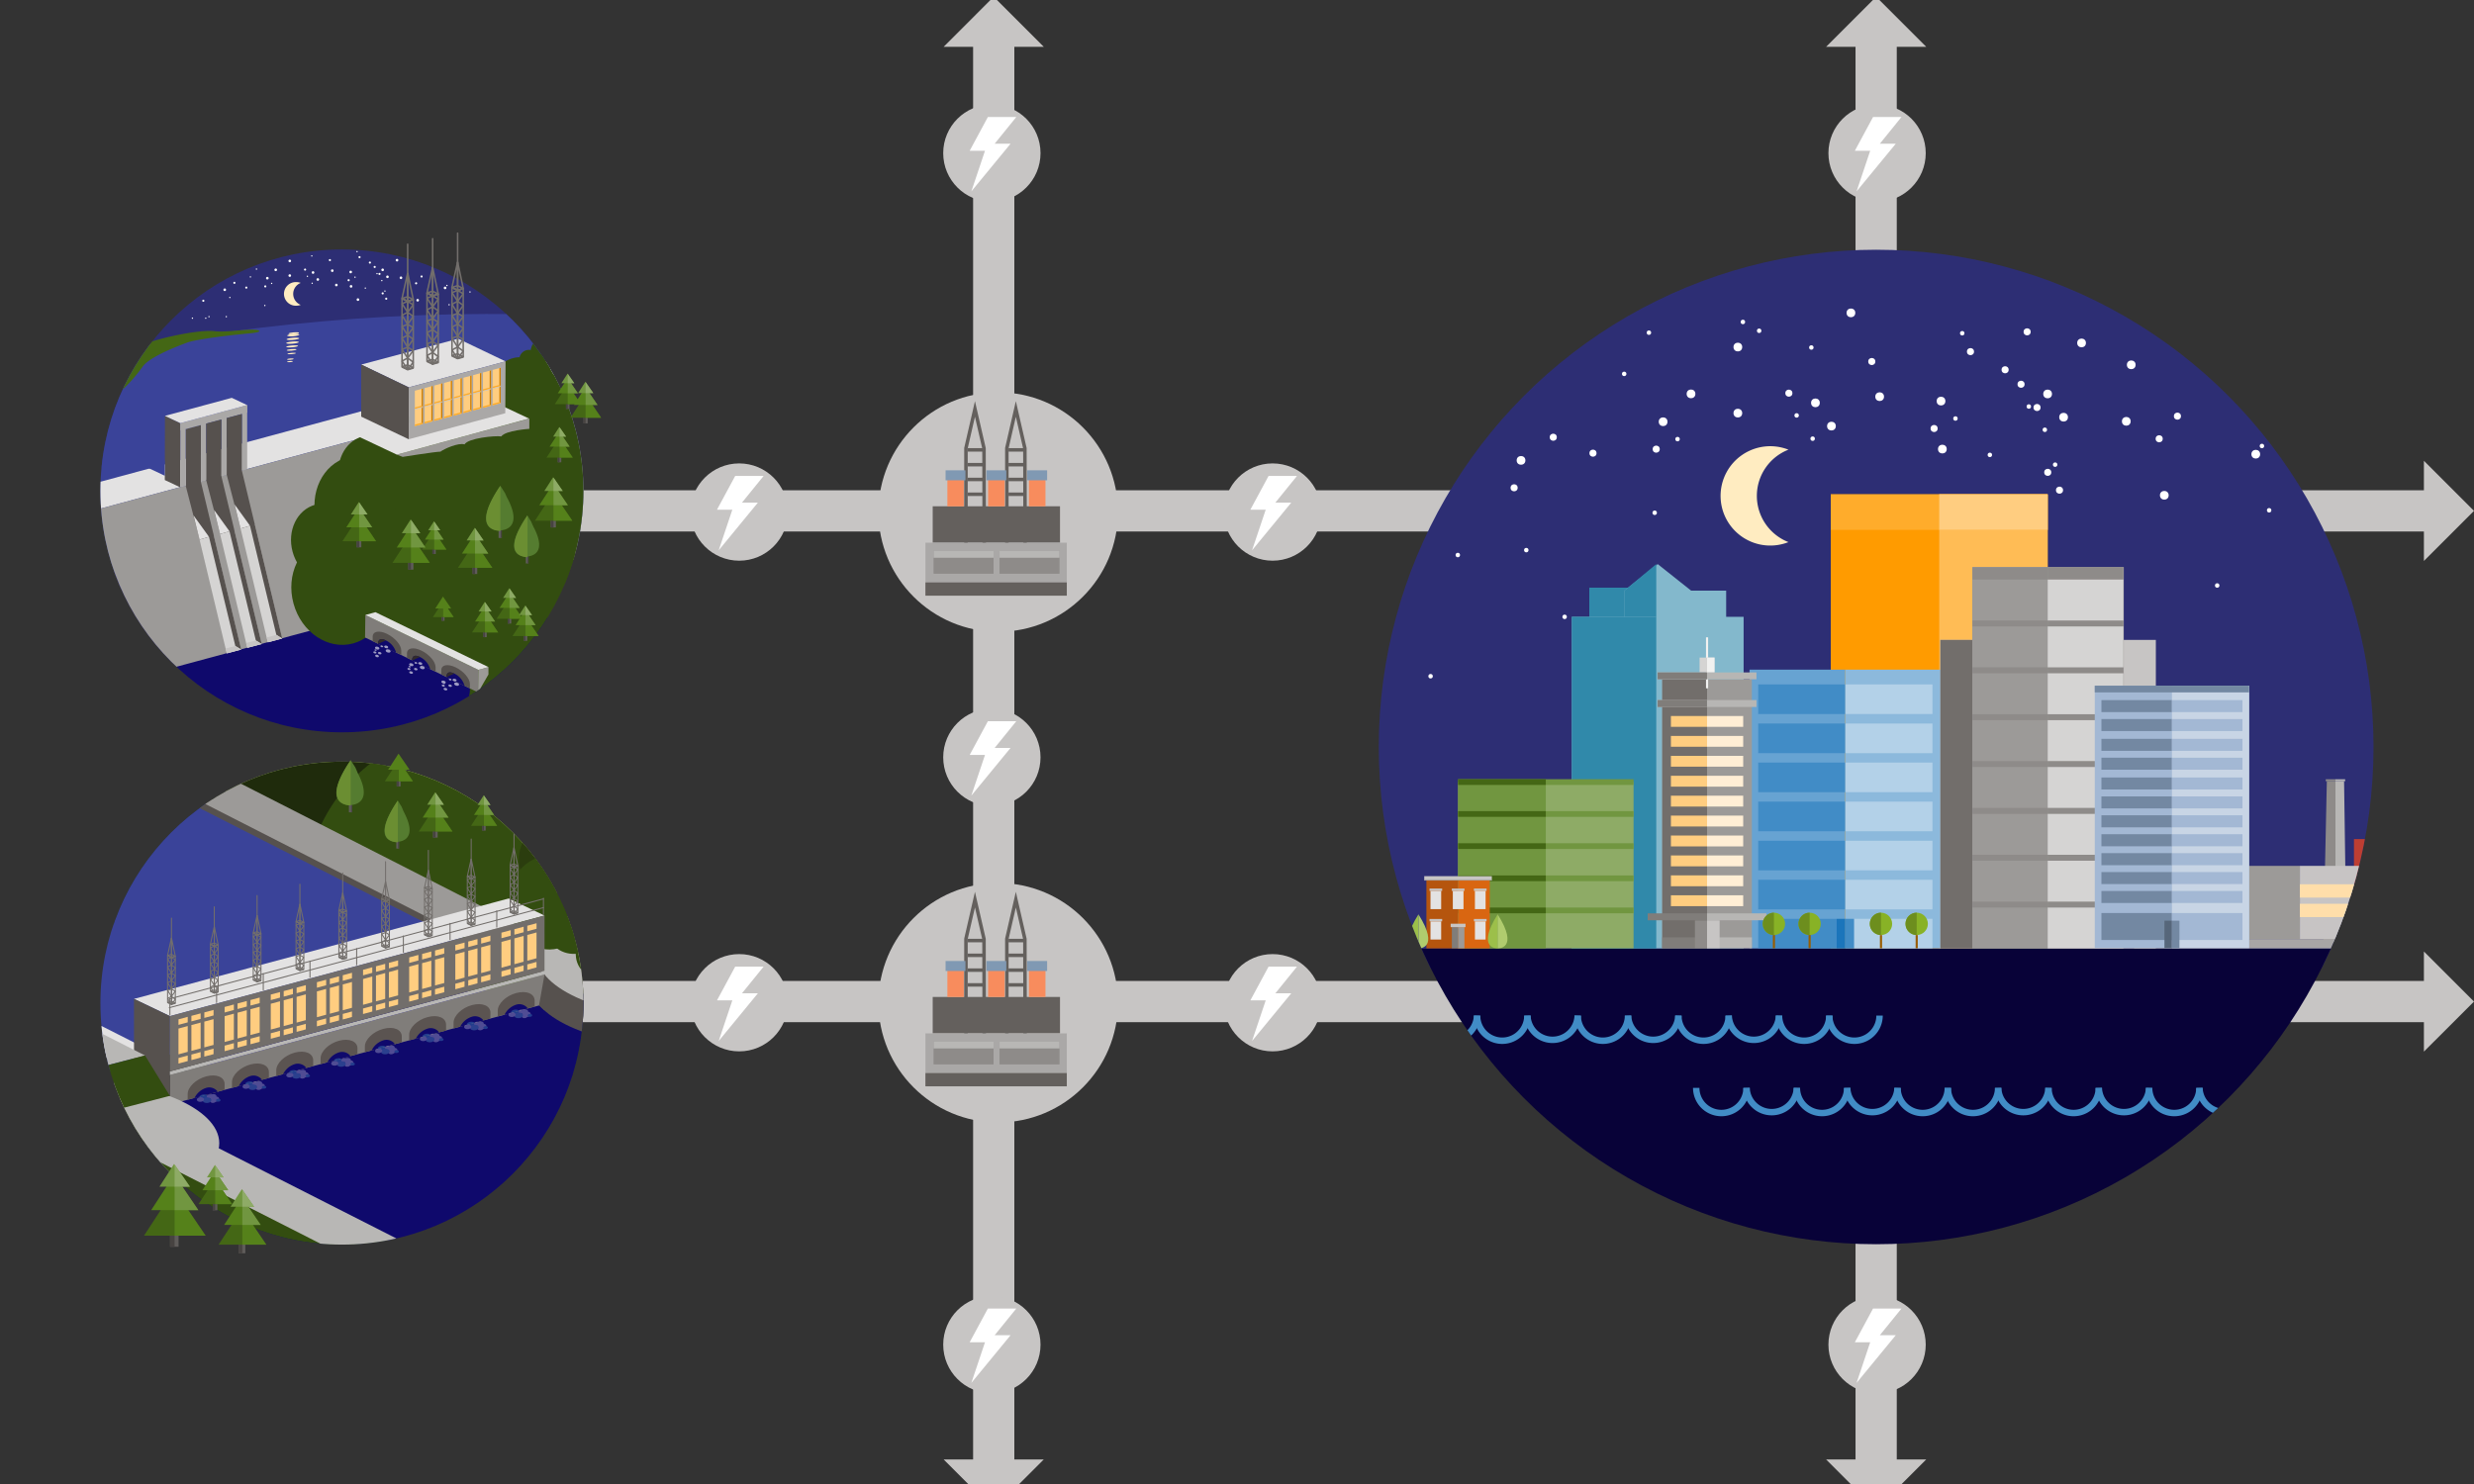 <svg id="concepts" xmlns="http://www.w3.org/2000/svg" xmlns:xlink="http://www.w3.org/1999/xlink" viewBox="0 0 720 432"><rect x="0" y="0" width="720" height="432" fill="#333333" stroke="none"/><defs><style>.cls-1,.cls-2,.cls-4,.cls-54,.cls-68,.cls-69,.cls-70,.cls-84,.cls-85,.cls-86{fill:none;}.cls-2{stroke:#c7c5c4;stroke-width:12px;}.cls-2,.cls-4,.cls-54,.cls-71{stroke-miterlimit:10;}.cls-3{fill:#c7c5c4;}.cls-4{stroke:#64605d;stroke-width:1.02px;}.cls-5{fill:#64605d;}.cls-6{fill:#f88c5d;}.cls-7{fill:#8099b3;}.cls-8{fill:#aaa8a7;}.cls-9{fill:#8e8b89;}.cls-10{fill:#b8b7b5;}.cls-11{fill:#fff;}.cls-12{clip-path:url(#clip-path);}.cls-13{fill:#2d2e74;}.cls-14{fill:#ff9b00;}.cls-15{fill:#ffbc55;}.cls-16{fill:#ffac2b;}.cls-17{fill:#ffcd80;}.cls-18{fill:#67a3d2;}.cls-19{fill:#418cc6;}.cls-20{fill:#8cb9dc;}.cls-21{fill:#b3d1e8;}.cls-22{fill:#1b75bb;}.cls-23{fill:#bd3e32;}.cls-24{fill:#ef6c5e;}.cls-25{fill:#a8a6a5;}.cls-26,.cls-71{fill:#9c9a98;}.cls-27{fill:#c7c4c4;}.cls-28{fill:#ffdeaa;}.cls-29{fill:#83b8cc;}.cls-30{fill:#3089aa;}.cls-31{fill:#8eab66;}.cls-32{fill:#719640;}.cls-33{fill:#446715;}.cls-34{fill:#726e6b;}.cls-35{fill:#f1f1f0;}.cls-36{fill:#d5d4d3;}.cls-37{fill:#b7b6b4;}.cls-38{fill:#807d7a;}.cls-39{fill:#ffeed5;}.cls-40{fill:#a9a7a6;}.cls-41{fill:#b5550e;}.cls-42{fill:#d96611;}.cls-43{fill:#e3e2e2;}.cls-44{fill:#9cbf4a;}.cls-45{fill:#b0cc6e;}.cls-46{fill:#a3b8d4;}.cls-47{fill:#c8d5e5;}.cls-48{fill:#7388a2;}.cls-49{fill:#56667a;}.cls-50{fill:#88b226;}.cls-51{fill:#6d8e1e;}.cls-52{fill:#995d00;}.cls-53{fill:#080238;}.cls-54{stroke:#418cc6;stroke-width:1.87px;}.cls-55{fill:#ffecc1;}.cls-56{clip-path:url(#clip-path-2);}.cls-57{fill:#1f2b0c;}.cls-58{fill:#334d10;}.cls-59{fill:#0f096c;}.cls-60{fill:#56514e;}.cls-61{fill:#3a4399;}.cls-62{fill:#5b5451;}.cls-63{fill:#2b3d0e;}.cls-64{opacity:0.27;}.cls-65{fill:#57c6e4;}.cls-66{fill:#78d2e9;}.cls-67{fill:#55811a;}.cls-68,.cls-69,.cls-70,.cls-71,.cls-84,.cls-85,.cls-86{stroke:#726e6b;}.cls-68,.cls-84{stroke-linejoin:bevel;}.cls-68,.cls-69,.cls-70,.cls-71{stroke-width:0.3px;}.cls-69,.cls-70,.cls-85,.cls-86{stroke-miterlimit:2;}.cls-70,.cls-71,.cls-86{stroke-linecap:round;}.cls-72{fill:#5f5c5a;}.cls-73{fill:#474341;}.cls-74{fill:#557c30;}.cls-75{fill:#6b8e32;}.cls-76{clip-path:url(#clip-path-3);}.cls-77{fill:#8ab141;}.cls-78{fill:#cc7c00;}.cls-79{fill:#322b2b;}.cls-80{opacity:0.59;}.cls-81{opacity:0.6;}.cls-82{opacity:0.8;}.cls-83{fill:#f8f8f9;}.cls-84,.cls-85,.cls-86{stroke-width:0.45px;}</style><clipPath id="clip-path"><circle class="cls-1" cx="546.01" cy="217.45" r="144.75"/></clipPath><clipPath id="clip-path-2"><circle class="cls-1" cx="99.51" cy="292.02" r="70.29"/></clipPath><clipPath id="clip-path-3"><circle class="cls-1" cx="99.5" cy="142.9" r="70.28"/></clipPath></defs><line class="cls-2" x1="289.2" y1="11.68" x2="289.2" y2="426.8"/><polygon class="cls-3" points="303.77 13.63 274.62 13.63 289.19 -0.94 303.77 13.63"/><polygon class="cls-3" points="303.77 424.85 274.62 424.85 289.19 439.43 303.77 424.85"/><line class="cls-2" x1="546.01" y1="11.68" x2="546.01" y2="426.8"/><polygon class="cls-3" points="560.59 13.63 531.44 13.63 546.01 -0.94 560.59 13.63"/><polygon class="cls-3" points="560.59 424.85 531.44 424.85 546.01 439.43 560.59 424.85"/><line class="cls-2" x1="144.09" y1="148.72" x2="707.38" y2="148.72"/><polygon class="cls-3" points="705.42 134.14 705.42 163.3 720 148.72 705.42 134.14"/><circle class="cls-3" cx="290.51" cy="149.06" r="34.85"/><polygon class="cls-4" points="298.27 130.5 295.64 119.05 293.02 130.46 293.02 158.94 298.34 158.94 298.27 130.5"/><line class="cls-4" x1="293.5" y1="130.96" x2="298.32" y2="130.96"/><line class="cls-4" x1="293.5" y1="139.57" x2="298.32" y2="139.57"/><line class="cls-4" x1="293.5" y1="143.88" x2="298.32" y2="143.88"/><line class="cls-4" x1="293.5" y1="148.18" x2="298.32" y2="148.18"/><line class="cls-4" x1="293.5" y1="152.49" x2="298.32" y2="152.49"/><line class="cls-4" x1="293.5" y1="135.27" x2="298.32" y2="135.27"/><polygon class="cls-4" points="286.37 130.5 283.74 119.05 281.12 130.46 281.12 158.94 286.44 158.94 286.37 130.5"/><line class="cls-4" x1="281.6" y1="130.96" x2="286.42" y2="130.96"/><line class="cls-4" x1="281.6" y1="139.57" x2="286.42" y2="139.57"/><line class="cls-4" x1="281.6" y1="143.88" x2="286.42" y2="143.88"/><line class="cls-4" x1="281.6" y1="148.18" x2="286.42" y2="148.18"/><line class="cls-4" x1="281.6" y1="152.49" x2="286.42" y2="152.49"/><line class="cls-4" x1="281.6" y1="135.27" x2="286.42" y2="135.27"/><rect class="cls-5" x="271.44" y="147.38" width="37.05" height="10.6"/><path class="cls-6" d="M292.38,147.39v-7.83a6.08,6.08,0,0,0-2.29-.23h-.24a6.08,6.08,0,0,0-2.29.23v7.83Z"/><rect class="cls-7" x="287.08" y="136.91" width="5.78" height="2.91"/><path class="cls-6" d="M280.49,147.39v-7.83a6.08,6.08,0,0,0-2.29-.23H278a6.08,6.08,0,0,0-2.29.23v7.83Z"/><rect class="cls-7" x="275.19" y="136.91" width="5.78" height="2.91"/><path class="cls-6" d="M304.26,147.39v-7.83a6.08,6.08,0,0,0-2.29-.23h-.24a6.08,6.08,0,0,0-2.29.23v7.83Z"/><rect class="cls-7" x="298.96" y="136.91" width="5.78" height="2.91"/><rect class="cls-8" x="269.33" y="157.98" width="41.14" height="15.42"/><rect class="cls-5" x="269.33" y="169.55" width="41.14" height="3.85"/><rect class="cls-9" x="271.69" y="160.27" width="17.46" height="6.75"/><rect class="cls-10" x="271.69" y="160.27" width="17.46" height="2.09"/><rect class="cls-9" x="290.89" y="160.27" width="17.46" height="6.75"/><rect class="cls-10" x="290.89" y="160.27" width="17.46" height="2.09"/><circle class="cls-3" cx="215.13" cy="149.06" r="14.16"/><polygon class="cls-11" points="220.56 146.32 209.16 160.2 213.13 148.37 208.66 148.37 213.96 138.55 222.23 138.55 215.93 146.32 220.56 146.32"/><circle class="cls-3" cx="370.36" cy="149.06" r="14.16"/><polygon class="cls-11" points="375.79 146.32 364.38 160.2 368.36 148.37 363.89 148.37 369.19 138.55 377.46 138.55 371.16 146.32 375.79 146.32"/><circle class="cls-3" cx="546.28" cy="44.58" r="14.16"/><polygon class="cls-11" points="551.72 41.84 540.31 55.71 544.28 43.89 539.81 43.89 545.11 34.06 553.38 34.06 547.08 41.84 551.72 41.84"/><circle class="cls-3" cx="546.28" cy="391.43" r="14.16"/><polygon class="cls-11" points="551.72 388.69 540.31 402.57 544.28 390.74 539.81 390.74 545.11 380.92 553.38 380.92 547.08 388.69 551.72 388.69"/><circle class="cls-3" cx="288.66" cy="44.58" r="14.16"/><polygon class="cls-11" points="294.1 41.84 282.69 55.71 286.66 43.89 282.2 43.89 287.5 34.06 295.77 34.06 289.47 41.84 294.1 41.84"/><circle class="cls-3" cx="288.66" cy="391.43" r="14.16"/><polygon class="cls-11" points="294.1 388.69 282.69 402.57 286.66 390.74 282.2 390.74 287.5 380.92 295.77 380.92 289.47 388.69 294.1 388.69"/><line class="cls-2" x1="144.09" y1="291.56" x2="707.38" y2="291.56"/><polygon class="cls-3" points="705.42 276.98 705.42 306.13 720 291.56 705.42 276.98"/><circle class="cls-3" cx="290.51" cy="291.9" r="34.85"/><polygon class="cls-4" points="298.27 273.34 295.64 261.89 293.02 273.29 293.02 301.78 298.34 301.78 298.27 273.34"/><line class="cls-4" x1="293.5" y1="273.8" x2="298.32" y2="273.8"/><line class="cls-4" x1="293.5" y1="282.41" x2="298.32" y2="282.41"/><line class="cls-4" x1="293.5" y1="286.71" x2="298.32" y2="286.71"/><line class="cls-4" x1="293.5" y1="291.02" x2="298.32" y2="291.02"/><line class="cls-4" x1="293.5" y1="295.32" x2="298.32" y2="295.32"/><line class="cls-4" x1="293.5" y1="278.1" x2="298.32" y2="278.1"/><polygon class="cls-4" points="286.37 273.34 283.74 261.89 281.12 273.29 281.12 301.78 286.44 301.78 286.37 273.34"/><line class="cls-4" x1="281.6" y1="273.8" x2="286.42" y2="273.8"/><line class="cls-4" x1="281.6" y1="282.41" x2="286.42" y2="282.41"/><line class="cls-4" x1="281.6" y1="286.71" x2="286.42" y2="286.71"/><line class="cls-4" x1="281.6" y1="291.02" x2="286.42" y2="291.02"/><line class="cls-4" x1="281.6" y1="295.32" x2="286.42" y2="295.32"/><line class="cls-4" x1="281.6" y1="278.1" x2="286.42" y2="278.1"/><rect class="cls-5" x="271.44" y="290.22" width="37.05" height="10.6"/><path class="cls-6" d="M292.38,290.22V282.4a5.85,5.85,0,0,0-2.29-.23h-.24a5.85,5.85,0,0,0-2.29.23v7.82Z"/><rect class="cls-7" x="287.08" y="279.75" width="5.78" height="2.91"/><path class="cls-6" d="M280.49,290.22V282.4a5.85,5.85,0,0,0-2.29-.23H278a5.85,5.85,0,0,0-2.29.23v7.82Z"/><rect class="cls-7" x="275.19" y="279.75" width="5.78" height="2.91"/><path class="cls-6" d="M304.26,290.22V282.4a5.85,5.85,0,0,0-2.29-.23h-.24a5.85,5.85,0,0,0-2.29.23v7.82Z"/><rect class="cls-7" x="298.96" y="279.75" width="5.78" height="2.91"/><rect class="cls-8" x="269.33" y="300.82" width="41.14" height="15.42"/><rect class="cls-5" x="269.33" y="312.38" width="41.14" height="3.85"/><rect class="cls-9" x="271.69" y="303.11" width="17.46" height="6.75"/><rect class="cls-10" x="271.69" y="303.11" width="17.46" height="2.09"/><rect class="cls-9" x="290.89" y="303.11" width="17.46" height="6.75"/><rect class="cls-10" x="290.89" y="303.11" width="17.46" height="2.09"/><circle class="cls-3" cx="215.13" cy="291.9" r="14.16"/><polygon class="cls-11" points="220.56 289.16 209.16 303.04 213.13 291.21 208.66 291.21 213.96 281.39 222.23 281.39 215.93 289.16 220.56 289.16"/><circle class="cls-3" cx="370.36" cy="291.9" r="14.16"/><polygon class="cls-11" points="375.79 289.16 364.38 303.04 368.36 291.21 363.89 291.21 369.19 281.39 377.46 281.39 371.16 289.16 375.79 289.16"/><g class="cls-12"><rect class="cls-13" x="385.32" y="58.26" width="376.43" height="223.62"/><rect class="cls-14" x="532.81" y="143.91" width="63.12" height="132.19"/><rect class="cls-15" x="564.37" y="143.91" width="31.56" height="132.19"/><rect class="cls-16" x="532.81" y="143.91" width="63.12" height="10.35"/><rect class="cls-17" x="564.37" y="143.91" width="31.56" height="10.35"/><rect class="cls-18" x="509.16" y="194.94" width="27.88" height="81.16"/><rect class="cls-19" x="511.68" y="267.48" width="22.84" height="8.62"/><rect class="cls-20" x="537.04" y="194.94" width="27.88" height="81.16"/><rect class="cls-21" x="539.55" y="267.48" width="22.84" height="8.62"/><rect class="cls-22" x="534.52" y="267.48" width="2.52" height="8.62"/><rect class="cls-19" x="537.04" y="267.48" width="2.52" height="8.62"/><rect class="cls-19" x="511.68" y="256.11" width="25.36" height="8.62"/><rect class="cls-21" x="537.04" y="256.11" width="25.36" height="8.62"/><rect class="cls-19" x="511.68" y="244.74" width="25.36" height="8.62"/><rect class="cls-21" x="537.04" y="244.74" width="25.36" height="8.62"/><rect class="cls-19" x="511.68" y="233.36" width="25.36" height="8.62"/><rect class="cls-21" x="537.04" y="233.36" width="25.36" height="8.62"/><rect class="cls-19" x="511.68" y="221.99" width="25.36" height="8.62"/><rect class="cls-21" x="537.04" y="221.99" width="25.36" height="8.62"/><rect class="cls-19" x="511.68" y="210.62" width="25.36" height="8.62"/><rect class="cls-21" x="537.04" y="210.62" width="25.36" height="8.62"/><rect class="cls-19" x="511.68" y="199.24" width="25.36" height="8.62"/><rect class="cls-21" x="537.04" y="199.24" width="25.36" height="8.62"/><polygon class="cls-10" points="679.68 274.44 682.86 274.44 682.19 227.42 679.68 227.42 679.68 274.44"/><polygon class="cls-9" points="676.17 274.44 679.68 274.44 679.68 227.42 677.17 227.42 676.17 274.44"/><rect class="cls-23" x="685.07" y="244.26" width="20.98" height="29.09"/><rect class="cls-24" x="706.05" y="244.26" width="20.98" height="29.09"/><rect class="cls-25" x="621.1" y="273.35" width="124.65" height="2.76"/><rect class="cls-26" x="632.69" y="252.06" width="36.64" height="21.29"/><rect class="cls-27" x="669.33" y="252.06" width="36.71" height="21.29"/><rect class="cls-28" x="669.33" y="257.42" width="36.72" height="3.88"/><rect class="cls-28" x="669.33" y="263.09" width="36.72" height="3.88"/><path class="cls-23" d="M721,273.33h-9.32v-6.66a4.62,4.62,0,0,1,4.66-4.36h0a4.62,4.62,0,0,1,4.66,4.36Z"/><rect class="cls-9" x="676.86" y="226.85" width="2.82" height="0.57"/><rect class="cls-10" x="679.68" y="226.85" width="2.82" height="0.57"/><rect class="cls-29" x="462.53" y="171.93" width="39.83" height="16.1"/><rect class="cls-30" x="462.53" y="171.08" width="19.49" height="17.8"/><polygon class="cls-29" points="492.19 188.03 472.7 188.03 472.7 171.96 482.44 164.21 492.19 171.96 492.19 188.03"/><polygon class="cls-30" points="482.02 188.03 472.7 188.03 472.7 171.96 482.02 164.21 482.02 188.03"/><rect class="cls-29" x="457.44" y="179.56" width="50" height="96.55"/><rect class="cls-30" x="457.44" y="179.56" width="24.58" height="96.55"/><rect class="cls-31" x="424.34" y="227.65" width="51.07" height="48.45"/><rect class="cls-32" x="424.34" y="226.82" width="51.07" height="1.67"/><rect class="cls-32" x="424.34" y="227.65" width="25.53" height="48.45"/><rect class="cls-33" x="424.34" y="226.82" width="25.53" height="1.67"/><rect class="cls-32" x="424.34" y="236.13" width="51.07" height="1.67"/><rect class="cls-33" x="424.34" y="236.13" width="25.53" height="1.67"/><rect class="cls-32" x="424.34" y="245.48" width="51.07" height="1.67"/><rect class="cls-33" x="424.34" y="245.48" width="25.53" height="1.67"/><rect class="cls-32" x="424.34" y="254.84" width="51.07" height="1.67"/><rect class="cls-33" x="424.34" y="254.84" width="25.53" height="1.67"/><rect class="cls-32" x="424.34" y="264.2" width="51.07" height="1.67"/><rect class="cls-33" x="424.34" y="264.2" width="25.53" height="1.67"/><rect class="cls-26" x="483.75" y="197.75" width="26.09" height="78.28"/><rect class="cls-34" x="483.75" y="197.75" width="13.05" height="78.28"/><rect class="cls-35" x="496.49" y="185.52" width="0.62" height="14.86"/><rect class="cls-36" x="494.63" y="191.43" width="4.33" height="4.33"/><rect class="cls-35" x="496.8" y="191.43" width="2.17" height="4.33"/><rect class="cls-37" x="482.41" y="195.74" width="28.77" height="2.01"/><rect class="cls-38" x="482.41" y="195.74" width="14.38" height="2.01"/><rect class="cls-37" x="482.41" y="203.79" width="28.77" height="2.01"/><rect class="cls-38" x="482.41" y="203.79" width="14.38" height="2.01"/><rect class="cls-17" x="486.28" y="208.43" width="10.52" height="3.16"/><rect class="cls-39" x="496.8" y="208.43" width="10.52" height="3.16"/><rect class="cls-17" x="486.28" y="214.23" width="10.52" height="3.16"/><rect class="cls-39" x="496.8" y="214.23" width="10.52" height="3.16"/><rect class="cls-17" x="486.28" y="220.03" width="10.52" height="3.16"/><rect class="cls-39" x="496.8" y="220.03" width="10.52" height="3.16"/><rect class="cls-17" x="486.28" y="225.83" width="10.52" height="3.16"/><rect class="cls-39" x="496.8" y="225.83" width="10.52" height="3.16"/><rect class="cls-17" x="486.28" y="231.63" width="10.52" height="3.16"/><rect class="cls-39" x="496.8" y="231.63" width="10.52" height="3.16"/><rect class="cls-17" x="486.28" y="237.43" width="10.52" height="3.16"/><rect class="cls-39" x="496.8" y="237.43" width="10.52" height="3.16"/><rect class="cls-17" x="486.28" y="243.23" width="10.52" height="3.16"/><rect class="cls-39" x="496.8" y="243.23" width="10.52" height="3.16"/><rect class="cls-17" x="486.28" y="249.03" width="10.52" height="3.16"/><rect class="cls-39" x="496.8" y="249.03" width="10.52" height="3.16"/><rect class="cls-17" x="486.28" y="254.83" width="10.52" height="3.16"/><rect class="cls-39" x="496.8" y="254.83" width="10.52" height="3.16"/><rect class="cls-17" x="486.28" y="260.62" width="10.52" height="3.16"/><rect class="cls-39" x="496.8" y="260.62" width="10.52" height="3.16"/><rect class="cls-38" x="483.75" y="272.87" width="13.05" height="3.16"/><rect class="cls-37" x="496.8" y="272.87" width="13.05" height="3.16"/><rect class="cls-9" x="493.27" y="267.91" width="3.53" height="8.12"/><rect class="cls-3" x="496.8" y="267.91" width="3.66" height="8.12"/><rect class="cls-38" x="479.52" y="265.89" width="17.28" height="2.01"/><rect class="cls-37" x="496.8" y="265.89" width="17.28" height="2.01"/><rect class="cls-3" x="564.69" y="186.27" width="62.72" height="89.84"/><rect class="cls-34" x="564.69" y="186.27" width="31.36" height="89.84"/><rect class="cls-40" x="574.01" y="165.08" width="44.07" height="111.02"/><rect class="cls-9" x="574.01" y="165.08" width="22.04" height="111.02"/><rect class="cls-26" x="574.01" y="264.2" width="22.04" height="11.91"/><rect class="cls-26" x="574.01" y="250.56" width="22.04" height="11.91"/><rect class="cls-26" x="574.01" y="236.92" width="22.04" height="11.91"/><rect class="cls-26" x="574.01" y="223.28" width="22.04" height="11.91"/><rect class="cls-26" x="574.01" y="209.64" width="22.04" height="11.91"/><rect class="cls-26" x="574.01" y="196" width="22.04" height="11.91"/><rect class="cls-26" x="574.01" y="182.36" width="22.04" height="11.91"/><rect class="cls-26" x="574.01" y="168.72" width="22.04" height="11.91"/><rect class="cls-9" x="595.93" y="165.08" width="22.04" height="111.02"/><rect class="cls-36" x="595.93" y="264.2" width="22.04" height="11.91"/><rect class="cls-36" x="595.93" y="250.56" width="22.04" height="11.91"/><rect class="cls-36" x="595.93" y="236.92" width="22.04" height="11.91"/><rect class="cls-36" x="595.93" y="223.28" width="22.04" height="11.91"/><rect class="cls-36" x="595.93" y="209.64" width="22.04" height="11.91"/><rect class="cls-36" x="595.93" y="196" width="22.04" height="11.91"/><rect class="cls-36" x="595.93" y="182.36" width="22.04" height="11.91"/><rect class="cls-36" x="595.93" y="168.72" width="22.04" height="11.91"/><rect class="cls-41" x="415.12" y="256.06" width="9.22" height="20.04"/><rect class="cls-42" x="424.34" y="256.06" width="9.22" height="20.04"/><rect class="cls-3" x="428.95" y="267.51" width="3.68" height="0.7"/><rect class="cls-43" x="429.24" y="268.22" width="3.11" height="5.29"/><rect class="cls-3" x="428.95" y="258.66" width="3.68" height="0.7"/><rect class="cls-43" x="429.24" y="259.36" width="3.11" height="5.29"/><rect class="cls-3" x="422.52" y="258.66" width="3.68" height="0.7"/><rect class="cls-43" x="422.81" y="259.36" width="3.11" height="5.29"/><rect class="cls-3" x="416.03" y="267.51" width="3.68" height="0.7"/><rect class="cls-43" x="416.31" y="268.22" width="3.11" height="5.29"/><rect class="cls-3" x="416.03" y="258.66" width="3.68" height="0.7"/><rect class="cls-43" x="416.31" y="259.36" width="3.11" height="5.29"/><rect class="cls-26" x="424.31" y="269.89" width="1.87" height="6.21"/><rect class="cls-38" x="422.53" y="269.89" width="1.78" height="6.21"/><rect class="cls-3" x="414.49" y="255.05" width="19.68" height="1.11"/><rect class="cls-8" x="414.49" y="256.07" width="19.68" height="0.26"/><rect class="cls-3" x="422.18" y="268.89" width="4.32" height="1.01"/><path class="cls-44" d="M412.8,276.1v-9.92C406.51,276.19,412.59,276.11,412.8,276.1Z"/><path class="cls-45" d="M412.81,266.17h0v9.92h0S419.23,276.37,412.81,266.17Z"/><path class="cls-44" d="M435.86,276.1v-9.92C429.56,276.19,435.64,276.11,435.86,276.1Z"/><path class="cls-45" d="M435.86,266.17h0v9.92h0S442.29,276.37,435.86,266.17Z"/><rect class="cls-46" x="609.63" y="199.61" width="44.92" height="76.38"/><rect class="cls-47" x="632.09" y="199.61" width="22.46" height="76.38"/><rect class="cls-48" x="609.63" y="199.61" width="44.92" height="1.95"/><rect class="cls-48" x="611.57" y="226.33" width="20.52" height="3.5"/><rect class="cls-46" x="632.09" y="226.33" width="20.52" height="3.5"/><rect class="cls-48" x="611.57" y="231.84" width="20.52" height="3.5"/><rect class="cls-46" x="632.09" y="231.84" width="20.52" height="3.5"/><rect class="cls-48" x="611.57" y="215.07" width="20.52" height="3.5"/><rect class="cls-46" x="632.09" y="215.07" width="20.52" height="3.5"/><rect class="cls-48" x="611.57" y="220.57" width="20.52" height="3.5"/><rect class="cls-46" x="632.09" y="220.57" width="20.52" height="3.5"/><rect class="cls-48" x="611.57" y="203.81" width="20.52" height="3.5"/><rect class="cls-46" x="632.09" y="203.81" width="20.52" height="3.5"/><rect class="cls-48" x="611.57" y="209.31" width="20.52" height="3.5"/><rect class="cls-46" x="632.09" y="209.31" width="20.52" height="3.5"/><rect class="cls-48" x="611.57" y="237.34" width="20.52" height="3.5"/><rect class="cls-46" x="632.09" y="237.34" width="20.52" height="3.5"/><rect class="cls-48" x="611.57" y="242.85" width="20.52" height="3.5"/><rect class="cls-46" x="632.09" y="242.85" width="20.52" height="3.5"/><rect class="cls-48" x="611.57" y="248.36" width="20.52" height="3.5"/><rect class="cls-46" x="632.09" y="248.36" width="20.52" height="3.5"/><rect class="cls-48" x="611.57" y="253.86" width="20.52" height="3.5"/><rect class="cls-46" x="632.09" y="253.86" width="20.52" height="3.5"/><rect class="cls-48" x="611.57" y="259.37" width="20.52" height="3.5"/><rect class="cls-46" x="632.09" y="259.37" width="20.52" height="3.5"/><rect class="cls-48" x="611.57" y="265.79" width="20.52" height="7.85"/><rect class="cls-46" x="632.09" y="265.79" width="20.52" height="7.85"/><rect class="cls-49" x="629.91" y="268.02" width="2.18" height="7.97"/><rect class="cls-48" x="632.09" y="268.02" width="2.18" height="7.97"/><circle class="cls-50" cx="516.26" cy="268.94" r="3.25"/><path class="cls-51" d="M516.26,272.19a3.25,3.25,0,0,1,0-6.5Z"/><rect class="cls-52" x="515.95" y="272.19" width="0.62" height="3.84"/><circle class="cls-50" cx="526.65" cy="268.94" r="3.25"/><path class="cls-51" d="M526.65,272.19a3.25,3.25,0,0,1,0-6.5Z"/><rect class="cls-52" x="526.34" y="272.19" width="0.62" height="3.84"/><circle class="cls-50" cx="547.42" cy="268.94" r="3.25"/><path class="cls-51" d="M547.42,272.19a3.25,3.25,0,0,1,0-6.5Z"/><rect class="cls-52" x="547.11" y="272.19" width="0.62" height="3.84"/><circle class="cls-50" cx="557.81" cy="268.94" r="3.25"/><path class="cls-51" d="M557.81,272.19a3.25,3.25,0,0,1,0-6.5Z"/><rect class="cls-52" x="557.5" y="272.19" width="0.62" height="3.84"/><rect class="cls-53" x="385.32" y="276.17" width="376.43" height="154.87"/><path class="cls-54" d="M371.29,295.64a7.32,7.32,0,1,1-14.64,0"/><path class="cls-54" d="M385.94,295.64a7.33,7.33,0,0,1-14.65,0"/><path class="cls-54" d="M400.58,295.64a7.32,7.32,0,0,1-14.64,0"/><path class="cls-54" d="M415.22,295.64a7.32,7.32,0,1,1-14.64,0"/><path class="cls-54" d="M429.87,295.64a7.33,7.33,0,0,1-14.65,0"/><path class="cls-54" d="M444.51,295.64a7.32,7.32,0,0,1-14.64,0"/><path class="cls-54" d="M459.16,295.64a7.33,7.33,0,0,1-14.65,0"/><path class="cls-54" d="M473.8,295.64a7.32,7.32,0,0,1-14.64,0"/><path class="cls-54" d="M488.45,295.64a7.33,7.33,0,0,1-14.65,0"/><path class="cls-54" d="M503.09,295.64a7.32,7.32,0,0,1-14.64,0"/><path class="cls-54" d="M517.74,295.64a7.33,7.33,0,0,1-14.65,0"/><path class="cls-54" d="M532.38,295.64a7.32,7.32,0,0,1-14.64,0"/><path class="cls-54" d="M547,295.64a7.32,7.32,0,1,1-14.64,0"/><path class="cls-54" d="M508.29,316.69a7.32,7.32,0,1,1-14.64,0"/><path class="cls-54" d="M522.94,316.69a7.33,7.33,0,0,1-14.65,0"/><path class="cls-54" d="M537.58,316.69a7.32,7.32,0,0,1-14.64,0"/><path class="cls-54" d="M552.23,316.69a7.33,7.33,0,0,1-14.65,0"/><path class="cls-54" d="M566.87,316.69a7.32,7.32,0,0,1-14.64,0"/><path class="cls-54" d="M581.51,316.69a7.32,7.32,0,1,1-14.64,0"/><path class="cls-54" d="M596.16,316.69a7.33,7.33,0,0,1-14.65,0"/><path class="cls-54" d="M610.8,316.69a7.32,7.32,0,1,1-14.64,0"/><path class="cls-54" d="M625.45,316.69a7.33,7.33,0,0,1-14.65,0"/><path class="cls-54" d="M640.09,316.69a7.32,7.32,0,0,1-14.64,0"/><path class="cls-54" d="M654.74,316.69a7.33,7.33,0,0,1-14.65,0"/><path class="cls-54" d="M669.38,316.69a7.32,7.32,0,0,1-14.64,0"/><path class="cls-54" d="M684,316.69a7.33,7.33,0,0,1-14.65,0"/></g><path class="cls-55" d="M511.29,144.36a14.45,14.45,0,0,1,9.2-13.46,14.46,14.46,0,1,0,0,26.91A14.45,14.45,0,0,1,511.29,144.36Z"/><circle class="cls-11" cx="484.01" cy="122.77" r="1.27"/><circle class="cls-11" cx="492.13" cy="114.66" r="1.27"/><circle class="cls-11" cx="482" cy="130.75" r="1.03"/><circle class="cls-11" cx="463.6" cy="131.92" r="1.03"/><circle class="cls-11" cx="488.21" cy="127.83" r="0.65"/><circle class="cls-11" cx="479.88" cy="96.84" r="0.65"/><circle class="cls-11" cx="472.68" cy="108.84" r="0.65"/><circle class="cls-11" cx="528.34" cy="117.27" r="1.27"/><circle class="cls-11" cx="538.67" cy="91.08" r="1.27"/><circle class="cls-11" cx="505.76" cy="120.26" r="1.27"/><circle class="cls-11" cx="505.76" cy="101.03" r="1.27"/><circle class="cls-11" cx="520.61" cy="114.45" r="1.03"/><circle class="cls-11" cx="544.74" cy="105.24" r="1.03"/><circle class="cls-11" cx="522.87" cy="120.93" r="0.65"/><circle class="cls-11" cx="511.96" cy="96.29" r="0.65"/><circle class="cls-11" cx="533" cy="124.04" r="1.27"/><circle class="cls-11" cx="547.03" cy="115.47" r="1.27"/><circle class="cls-11" cx="527.53" cy="127.7" r="0.65"/><circle class="cls-11" cx="455.35" cy="179.57" r="0.65"/><circle class="cls-11" cx="444.19" cy="160.14" r="0.65"/><circle class="cls-11" cx="424.26" cy="161.57" r="0.65"/><circle class="cls-11" cx="507.23" cy="93.72" r="0.65"/><circle class="cls-11" cx="527.15" cy="101.16" r="0.65"/><circle class="cls-11" cx="481.56" cy="149.27" r="0.65"/><circle class="cls-11" cx="416.34" cy="196.85" r="0.65"/><circle class="cls-11" cx="564.89" cy="116.76" r="1.27"/><circle class="cls-11" cx="618.81" cy="122.65" r="1.27"/><circle class="cls-11" cx="620.25" cy="106.2" r="1.27"/><circle class="cls-11" cx="565.28" cy="130.73" r="1.27"/><circle class="cls-11" cx="562.88" cy="124.74" r="1.03"/><circle class="cls-11" cx="628.38" cy="127.73" r="1.03"/><circle class="cls-11" cx="656.49" cy="132.22" r="1.27"/><circle class="cls-11" cx="633.69" cy="121.14" r="1.03"/><circle class="cls-11" cx="589.95" cy="96.6" r="1.03"/><circle class="cls-11" cx="442.66" cy="134.02" r="1.27"/><circle class="cls-11" cx="440.65" cy="142" r="1.03"/><circle class="cls-11" cx="452.04" cy="127.28" r="1.03"/><circle class="cls-11" cx="569.09" cy="121.83" r="0.65"/><circle class="cls-11" cx="660.38" cy="148.55" r="0.65"/><circle class="cls-11" cx="579.1" cy="132.42" r="0.65"/><circle class="cls-11" cx="571.06" cy="97.01" r="0.65"/><circle class="cls-11" cx="595.91" cy="114.68" r="1.27"/><circle class="cls-11" cx="605.79" cy="99.83" r="1.27"/><circle class="cls-11" cx="588.18" cy="111.86" r="1.03"/><circle class="cls-11" cx="573.46" cy="102.36" r="1.03"/><circle class="cls-11" cx="590.44" cy="118.34" r="0.65"/><circle class="cls-11" cx="598.1" cy="135.26" r="0.65"/><circle class="cls-11" cx="645.26" cy="170.44" r="0.65"/><circle class="cls-11" cx="658.28" cy="129.83" r="0.65"/><circle class="cls-11" cx="600.56" cy="121.45" r="1.27"/><circle class="cls-11" cx="629.87" cy="144.18" r="1.27"/><circle class="cls-11" cx="592.83" cy="118.63" r="1.03"/><circle class="cls-11" cx="583.54" cy="107.64" r="1.03"/><circle class="cls-11" cx="599.37" cy="142.69" r="1.03"/><circle class="cls-11" cx="595.95" cy="137.5" r="1.03"/><circle class="cls-11" cx="595.1" cy="125.11" r="0.65"/><circle class="cls-3" cx="288.66" cy="220.46" r="14.16"/><polygon class="cls-11" points="294.1 217.72 282.69 231.6 286.66 219.77 282.2 219.77 287.5 209.95 295.77 209.95 289.47 217.72 294.1 217.72"/><g class="cls-56"><ellipse class="cls-45" cx="136.77" cy="206.97" rx="78.29" ry="55.96"/><path class="cls-57" d="M119,241.19a27.9,27.9,0,0,1-27.9,27.89h-103a27.89,27.89,0,0,1-27.89-27.89h0a27.9,27.9,0,0,1,27.89-27.9h103a27.9,27.9,0,0,1,27.9,27.9Z"/><path class="cls-58" d="M466.83,310.78H138.12a49.45,49.45,0,0,1-49.45-49.45h0a49.45,49.45,0,0,1,49.45-49.45H466.83Z"/><ellipse class="cls-59" cx="148.03" cy="339.9" rx="107.37" ry="51.68"/><ellipse class="cls-60" cx="199.07" cy="286.35" rx="44.71" ry="18.64"/><ellipse class="cls-10" cx="200.92" cy="277.83" rx="44.71" ry="18.64"/><polygon class="cls-61" points="35.51 221.35 147.99 279.77 29.72 312.42 -37.86 275.51 35.51 221.35"/><polygon class="cls-60" points="40.45 226.27 41.94 222.61 131.93 268.39 130.41 272.01 40.45 226.27"/><polygon class="cls-43" points="42.2 305.08 -13.59 276.81 -16.22 277.49 -18.67 276.24 -33.23 280.01 22.58 308.32 27.67 308.88 42.2 305.08"/><polygon class="cls-8" points="200.64 286.9 186.08 290.67 256.88 326.69 271.41 322.89 200.64 286.9"/><polygon class="cls-26" points="53.11 219.47 38.55 223.23 140.23 275.08 154.76 271.28 53.11 219.47"/><polygon class="cls-38" points="158.47 292.27 49.43 321.54 49.43 312.96 158.47 283.69 158.47 292.27"/><path class="cls-62" d="M65.36,317.26l-10.74,2.89v-1.68c0-2,2.37-4.32,5.38-5.13h0c3-.81,5.37.21,5.37,2.25Z"/><path class="cls-62" d="M78.26,313.8l-10.75,2.89V315c0-2,2.37-4.32,5.38-5.13h0c3-.81,5.37.21,5.37,2.25Z"/><path class="cls-62" d="M91.15,310.34,80.4,313.22v-1.67c0-2,2.37-4.32,5.38-5.13h0c3-.81,5.37.21,5.37,2.25Z"/><path class="cls-62" d="M104,306.88,93.3,309.76v-1.67c0-2,2.36-4.32,5.37-5.13h0c3-.81,5.37.21,5.37,2.24Z"/><path class="cls-62" d="M116.93,303.42l-10.74,2.88v-1.67c0-2,2.36-4.32,5.37-5.13h0c3-.81,5.37.21,5.37,2.24Z"/><path class="cls-62" d="M129.82,300l-10.74,2.88v-1.67c0-2,2.36-4.33,5.37-5.13h0c3-.81,5.37.21,5.37,2.24Z"/><path class="cls-62" d="M142.71,296.5,132,299.38v-1.67c0-2,2.36-4.33,5.37-5.13h0c3-.81,5.37.21,5.37,2.24Z"/><path class="cls-62" d="M155.6,293l-10.74,2.88v-1.67c0-2,2.36-4.33,5.37-5.13h0c3-.81,5.37.2,5.37,2.24Z"/><path class="cls-63" d="M162,275.82c1.1-28.7,19.56-51.63,42.52-52l45.68-.65.73,51.34Z"/><ellipse class="cls-63" cx="159.62" cy="250.18" rx="8.62" ry="9.92" transform="translate(-3.56 2.31) rotate(-0.82)"/><ellipse class="cls-63" cx="175.47" cy="236.52" rx="8.62" ry="9.92" transform="translate(-3.37 2.54) rotate(-0.82)"/><ellipse class="cls-63" cx="171.37" cy="244.73" rx="11.83" ry="13.62" transform="translate(-3.49 2.48) rotate(-0.82)"/><ellipse class="cls-58" cx="159.8" cy="262.79" rx="11.83" ry="13.62" transform="translate(-3.74 2.31) rotate(-0.82)"/><ellipse class="cls-63" cx="188.17" cy="238.26" rx="11.83" ry="13.62" transform="translate(-3.39 2.72) rotate(-0.82)"/><ellipse class="cls-63" cx="183.57" cy="281.39" rx="6.62" ry="5.75" transform="translate(-123.82 145.8) rotate(-33.08)"/><ellipse class="cls-58" cx="176.31" cy="276.7" rx="9.09" ry="7.89" transform="translate(-122.44 141.08) rotate(-33.08)"/><ellipse class="cls-63" cx="190.62" cy="276.79" rx="9.09" ry="7.89" transform="translate(-120.17 148.9) rotate(-33.08)"/><ellipse class="cls-58" cx="166.69" cy="269.53" rx="9.09" ry="7.89" transform="matrix(0.84, -0.55, 0.55, 0.84, -120.09, 134.66)"/><ellipse class="cls-63" cx="219.7" cy="277.41" rx="6.62" ry="5.75" transform="translate(-123.21 364.78) rotate(-65.92)"/><ellipse class="cls-63" cx="206.28" cy="281.22" rx="6.62" ry="5.75" transform="translate(-134.63 354.78) rotate(-65.92)"/><ellipse class="cls-63" cx="211.06" cy="277.4" rx="9.09" ry="7.89" transform="translate(-128.32 356.89) rotate(-65.92)"/><ellipse class="cls-63" cx="223.14" cy="269.72" rx="9.09" ry="7.89" transform="translate(-114.16 363.37) rotate(-65.92)"/><ellipse class="cls-63" cx="199.08" cy="276.6" rx="9.09" ry="7.89" transform="translate(-134.68 345.48) rotate(-65.92)"/><polygon class="cls-43" points="148.05 261.55 38.99 290.78 49.44 295.79 158.48 266.52 148.05 261.55"/><polygon class="cls-60" points="39.01 316.56 38.99 290.78 49.44 295.79 49.43 321.54 39.01 316.56"/><polygon class="cls-10" points="158.47 283.69 49.43 312.96 49.43 311.89 158.47 282.61 158.47 283.69"/><polygon class="cls-34" points="158.47 282.61 49.43 311.89 49.44 295.8 158.48 266.52 158.47 282.61"/><polygon class="cls-17" points="54.63 306.2 51.94 306.92 51.94 299.42 54.63 298.69 54.63 306.2"/><polygon class="cls-17" points="54.63 308.88 51.94 309.61 51.94 308 54.63 307.27 54.63 308.88"/><polygon class="cls-17" points="54.63 297.62 51.94 298.34 51.95 296.73 54.63 296.01 54.63 297.62"/><polygon class="cls-17" points="58.39 305.19 55.7 305.91 55.7 298.4 58.39 297.68 58.39 305.19"/><polygon class="cls-17" points="58.39 307.87 55.7 308.6 55.7 306.99 58.39 306.26 58.39 307.87"/><polygon class="cls-17" points="58.39 296.61 55.7 297.33 55.7 295.72 58.39 295 58.39 296.61"/><polygon class="cls-17" points="62.15 304.18 59.46 304.9 59.46 297.4 62.15 296.68 62.15 304.18"/><polygon class="cls-17" points="62.15 306.87 59.46 307.59 59.46 305.98 62.15 305.26 62.15 306.87"/><polygon class="cls-17" points="62.15 295.6 59.46 296.32 59.47 294.71 62.15 293.99 62.15 295.6"/><polygon class="cls-17" points="68.06 302.6 65.37 303.32 65.37 295.81 68.06 295.09 68.06 302.6"/><polygon class="cls-17" points="68.05 305.28 65.37 306 65.37 304.39 68.06 303.67 68.05 305.28"/><polygon class="cls-17" points="68.06 294.02 65.37 294.74 65.37 293.13 68.06 292.41 68.06 294.02"/><polygon class="cls-17" points="71.81 301.59 69.13 302.31 69.13 294.8 71.82 294.08 71.81 301.59"/><polygon class="cls-17" points="71.81 304.27 69.13 304.99 69.13 303.38 71.81 302.66 71.81 304.27"/><polygon class="cls-17" points="71.82 293.01 69.13 293.73 69.13 292.12 71.82 291.4 71.82 293.01"/><polygon class="cls-17" points="75.58 300.58 72.89 301.3 72.89 293.79 75.58 293.07 75.58 300.58"/><polygon class="cls-17" points="75.57 303.26 72.89 303.98 72.89 302.37 75.58 301.65 75.57 303.26"/><polygon class="cls-17" points="75.58 292 72.89 292.72 72.89 291.11 75.58 290.39 75.58 292"/><polygon class="cls-17" points="81.48 298.99 78.8 299.71 78.8 292.2 81.49 291.48 81.48 298.99"/><polygon class="cls-17" points="81.48 301.67 78.8 302.39 78.8 300.79 81.48 300.06 81.48 301.67"/><polygon class="cls-17" points="81.49 290.41 78.8 291.13 78.8 289.52 81.49 288.8 81.49 290.41"/><polygon class="cls-17" points="85.24 297.98 82.56 298.7 82.56 291.19 85.25 290.47 85.24 297.98"/><polygon class="cls-17" points="85.24 300.66 82.56 301.38 82.56 299.78 85.24 299.06 85.24 300.66"/><polygon class="cls-17" points="85.25 289.4 82.56 290.12 82.56 288.51 85.25 287.79 85.25 289.4"/><polygon class="cls-17" points="89 296.97 86.32 297.69 86.32 290.19 89.01 289.46 89 296.97"/><polygon class="cls-17" points="89 299.65 86.32 300.38 86.32 298.77 89 298.05 89 299.65"/><polygon class="cls-17" points="89.01 288.39 86.32 289.11 86.32 287.5 89.01 286.78 89.01 288.39"/><polygon class="cls-17" points="94.91 295.39 92.23 296.11 92.23 288.6 94.91 287.88 94.91 295.39"/><polygon class="cls-17" points="94.91 298.07 92.22 298.79 92.23 297.18 94.91 296.46 94.91 298.07"/><polygon class="cls-17" points="94.92 286.81 92.23 287.53 92.23 285.92 94.92 285.2 94.92 286.81"/><polygon class="cls-17" points="98.67 294.38 95.99 295.1 95.99 287.59 98.67 286.87 98.67 294.38"/><polygon class="cls-17" points="98.67 297.06 95.98 297.78 95.98 296.17 98.67 295.45 98.67 297.06"/><polygon class="cls-17" points="98.67 285.8 95.99 286.52 95.99 284.91 98.67 284.19 98.67 285.8"/><polygon class="cls-17" points="102.43 293.37 99.75 294.09 99.75 286.58 102.43 285.86 102.43 293.37"/><polygon class="cls-17" points="102.43 296.05 99.75 296.77 99.75 295.16 102.43 294.44 102.43 296.05"/><polygon class="cls-17" points="102.43 284.79 99.75 285.51 99.75 283.9 102.44 283.18 102.43 284.79"/><polygon class="cls-17" points="108.34 291.78 105.65 292.5 105.66 285 108.34 284.27 108.34 291.78"/><polygon class="cls-17" points="108.34 294.46 105.65 295.19 105.65 293.58 108.34 292.86 108.34 294.46"/><polygon class="cls-17" points="108.34 283.2 105.66 283.92 105.66 282.31 108.34 281.59 108.34 283.2"/><polygon class="cls-17" points="112.1 290.77 109.41 291.49 109.42 283.99 112.1 283.26 112.1 290.77"/><polygon class="cls-17" points="112.1 293.45 109.41 294.18 109.41 292.57 112.1 291.85 112.1 293.45"/><polygon class="cls-17" points="112.1 282.19 109.42 282.91 109.42 281.3 112.1 280.58 112.1 282.19"/><polygon class="cls-17" points="115.86 289.76 113.17 290.48 113.18 282.98 115.86 282.25 115.86 289.76"/><polygon class="cls-17" points="115.86 292.44 113.17 293.17 113.17 291.56 115.86 290.84 115.86 292.44"/><polygon class="cls-17" points="115.86 281.18 113.18 281.9 113.18 280.3 115.86 279.57 115.86 281.18"/><polygon class="cls-17" points="121.77 288.18 119.08 288.9 119.08 281.39 121.77 280.67 121.77 288.18"/><polygon class="cls-17" points="121.77 290.86 119.08 291.58 119.08 289.97 121.77 289.25 121.77 290.86"/><polygon class="cls-17" points="121.77 279.6 119.08 280.32 119.09 278.71 121.77 277.99 121.77 279.6"/><polygon class="cls-17" points="125.53 287.17 122.84 287.89 122.84 280.38 125.53 279.66 125.53 287.17"/><polygon class="cls-17" points="125.53 289.85 122.84 290.57 122.84 288.96 125.53 288.24 125.53 289.85"/><polygon class="cls-17" points="125.53 278.59 122.84 279.31 122.85 277.7 125.53 276.98 125.53 278.59"/><polygon class="cls-17" points="129.29 286.16 126.6 286.88 126.61 279.37 129.29 278.65 129.29 286.16"/><polygon class="cls-17" points="129.29 288.84 126.6 289.56 126.6 287.95 129.29 287.23 129.29 288.84"/><polygon class="cls-17" points="129.29 277.58 126.61 278.3 126.61 276.69 129.29 275.97 129.29 277.58"/><polygon class="cls-17" points="135.2 284.57 132.51 285.29 132.51 277.79 135.2 277.06 135.2 284.57"/><polygon class="cls-17" points="135.19 287.25 132.51 287.98 132.51 286.37 135.2 285.64 135.19 287.25"/><polygon class="cls-17" points="135.2 275.99 132.51 276.71 132.51 275.1 135.2 274.38 135.2 275.99"/><polygon class="cls-17" points="138.96 283.56 136.27 284.28 136.27 276.78 138.96 276.06 138.96 283.56"/><polygon class="cls-17" points="138.96 286.24 136.27 286.96 136.27 285.36 138.96 284.63 138.96 286.24"/><polygon class="cls-17" points="138.96 274.98 136.27 275.7 136.27 274.09 138.96 273.37 138.96 274.98"/><polygon class="cls-17" points="142.72 282.55 140.03 283.27 140.03 275.77 142.72 275.05 142.72 282.55"/><polygon class="cls-17" points="142.72 285.24 140.03 285.96 140.03 284.35 142.72 283.63 142.72 285.24"/><polygon class="cls-17" points="142.72 273.97 140.03 274.69 140.03 273.08 142.72 272.36 142.72 273.97"/><polygon class="cls-17" points="148.62 280.97 145.94 281.69 145.94 274.18 148.63 273.46 148.62 280.97"/><polygon class="cls-17" points="148.62 283.65 145.94 284.37 145.94 282.76 148.62 282.04 148.62 283.65"/><polygon class="cls-17" points="148.63 272.39 145.94 273.11 145.94 271.5 148.63 270.78 148.63 272.39"/><polygon class="cls-17" points="152.38 279.96 149.7 280.68 149.7 273.17 152.39 272.45 152.38 279.96"/><polygon class="cls-17" points="152.38 282.64 149.7 283.36 149.7 281.75 152.38 281.03 152.38 282.64"/><polygon class="cls-17" points="152.39 271.38 149.7 272.1 149.7 270.49 152.39 269.77 152.39 271.38"/><polygon class="cls-17" points="156.14 278.95 153.46 279.67 153.46 272.16 156.15 271.44 156.14 278.95"/><polygon class="cls-17" points="156.14 281.63 153.46 282.35 153.46 280.74 156.14 280.02 156.14 281.63"/><polygon class="cls-17" points="156.15 270.37 153.46 271.09 153.46 269.48 156.15 268.76 156.15 270.37"/><path class="cls-59" d="M56.56,319.7a5.75,5.75,0,0,1,3.41-3,3.07,3.07,0,0,1,3.4,1.1"/><path class="cls-59" d="M69.45,316.24a5.71,5.71,0,0,1,3.41-3,3.07,3.07,0,0,1,3.4,1.1"/><path class="cls-59" d="M82.34,312.78a5.71,5.71,0,0,1,3.41-3,3.07,3.07,0,0,1,3.4,1.1"/><path class="cls-59" d="M95.23,309.31a5.73,5.73,0,0,1,3.41-2.95,3.06,3.06,0,0,1,3.4,1.1"/><path class="cls-59" d="M108.12,305.85a5.72,5.72,0,0,1,3.42-3,3,3,0,0,1,3.39,1.1"/><path class="cls-59" d="M121,302.39a5.75,5.75,0,0,1,3.42-2.95,3,3,0,0,1,3.39,1.1"/><path class="cls-59" d="M133.9,298.93a5.75,5.75,0,0,1,3.42-2.95,3.06,3.06,0,0,1,3.4,1.1"/><path class="cls-59" d="M146.79,295.47a5.72,5.72,0,0,1,3.42-3,3.05,3.05,0,0,1,3.4,1.1"/><g class="cls-64"><ellipse class="cls-65" cx="150.01" cy="294.7" rx="1.26" ry="0.81" transform="translate(-17.77 9.74) rotate(-3.51)"/><ellipse class="cls-11" cx="152.74" cy="294.42" rx="0.94" ry="0.61" transform="translate(-17.74 9.91) rotate(-3.51)"/><ellipse class="cls-11" cx="151.8" cy="294.48" rx="0.94" ry="0.61" transform="translate(-17.75 9.85) rotate(-3.51)"/><ellipse class="cls-11" cx="153.21" cy="295.26" rx="1.26" ry="0.81" transform="translate(-17.8 9.94) rotate(-3.51)"/><ellipse class="cls-11" cx="152.68" cy="295.87" rx="0.79" ry="0.51" transform="translate(-17.83 9.91) rotate(-3.51)"/><ellipse class="cls-65" cx="154.22" cy="295.59" rx="0.66" ry="0.42" transform="translate(-17.81 10) rotate(-3.51)"/><ellipse class="cls-66" cx="150.95" cy="295.58" rx="1.26" ry="0.81" transform="translate(-17.82 9.8) rotate(-3.51)"/><ellipse class="cls-11" cx="149.01" cy="295.38" rx="1.04" ry="0.67" transform="translate(-17.81 9.68) rotate(-3.51)"/></g><g class="cls-64"><ellipse class="cls-65" cx="137.12" cy="298.24" rx="1.26" ry="0.81" transform="translate(-18.01 8.96) rotate(-3.51)"/><ellipse class="cls-11" cx="139.85" cy="297.96" rx="0.94" ry="0.61" transform="translate(-17.99 9.12) rotate(-3.51)"/><ellipse class="cls-11" cx="138.91" cy="298.02" rx="0.94" ry="0.61" transform="translate(-17.99 9.07) rotate(-3.51)"/><ellipse class="cls-11" cx="140.32" cy="298.8" rx="1.26" ry="0.81" transform="translate(-18.04 9.15) rotate(-3.51)"/><ellipse class="cls-11" cx="139.79" cy="299.41" rx="0.79" ry="0.51" transform="translate(-18.07 9.12) rotate(-3.51)"/><ellipse class="cls-65" cx="141.33" cy="299.13" rx="0.66" ry="0.42" transform="translate(-18.05 9.22) rotate(-3.51)"/><ellipse class="cls-66" cx="138.06" cy="299.12" rx="1.26" ry="0.81" transform="translate(-18.06 9.02) rotate(-3.51)"/><ellipse class="cls-11" cx="136.12" cy="298.92" rx="1.04" ry="0.67" transform="translate(-18.05 8.9) rotate(-3.51)"/></g><g class="cls-64"><ellipse class="cls-65" cx="124.23" cy="301.73" rx="1.26" ry="0.81" transform="translate(-18.25 8.17) rotate(-3.51)"/><ellipse class="cls-11" cx="126.96" cy="301.45" rx="0.94" ry="0.61" transform="translate(-18.22 8.34) rotate(-3.51)"/><ellipse class="cls-11" cx="126.02" cy="301.5" rx="0.94" ry="0.61" transform="translate(-18.23 8.28) rotate(-3.51)"/><ellipse class="cls-11" cx="127.43" cy="302.29" rx="1.26" ry="0.81" transform="translate(-18.27 8.37) rotate(-3.51)"/><ellipse class="cls-11" cx="126.9" cy="302.89" rx="0.79" ry="0.51" transform="translate(-18.31 8.34) rotate(-3.51)"/><ellipse class="cls-65" cx="128.44" cy="302.62" rx="0.66" ry="0.42" transform="translate(-18.29 8.43) rotate(-3.51)"/><ellipse class="cls-66" cx="125.17" cy="302.61" rx="1.26" ry="0.81" transform="translate(-18.3 8.23) rotate(-3.51)"/><ellipse class="cls-11" cx="123.23" cy="302.41" rx="1.04" ry="0.67" transform="translate(-18.29 8.11) rotate(-3.51)"/></g><g class="cls-64"><ellipse class="cls-65" cx="111.21" cy="305.23" rx="1.26" ry="0.81" transform="translate(-18.48 7.38) rotate(-3.51)"/><ellipse class="cls-11" cx="113.94" cy="304.95" rx="0.94" ry="0.61" transform="translate(-18.46 7.55) rotate(-3.51)"/><ellipse class="cls-11" cx="113" cy="305" rx="0.94" ry="0.61" transform="translate(-18.47 7.49) rotate(-3.51)"/><ellipse class="cls-11" cx="114.41" cy="305.78" rx="1.26" ry="0.81" transform="translate(-18.51 7.58) rotate(-3.51)"/><ellipse class="cls-11" cx="113.89" cy="306.39" rx="0.79" ry="0.51" transform="translate(-18.55 7.55) rotate(-3.51)"/><ellipse class="cls-65" cx="115.42" cy="306.11" rx="0.66" ry="0.42" transform="translate(-18.53 7.64) rotate(-3.51)"/><ellipse class="cls-66" cx="112.15" cy="306.11" rx="1.26" ry="0.81" transform="translate(-18.54 7.44) rotate(-3.51)"/><ellipse class="cls-11" cx="110.21" cy="305.9" rx="1.04" ry="0.67" transform="translate(-18.53 7.32) rotate(-3.51)"/></g><g class="cls-64"><ellipse class="cls-65" cx="98.42" cy="308.86" rx="1.26" ry="0.81" transform="translate(-18.73 6.61) rotate(-3.51)"/><ellipse class="cls-11" cx="101.15" cy="308.58" rx="0.94" ry="0.61" transform="translate(-18.71 6.77) rotate(-3.51)"/><ellipse class="cls-11" cx="100.22" cy="308.63" rx="0.94" ry="0.61" transform="translate(-18.71 6.72) rotate(-3.51)"/><ellipse class="cls-11" cx="101.62" cy="309.42" rx="1.26" ry="0.81" transform="translate(-18.76 6.8) rotate(-3.51)"/><ellipse class="cls-11" cx="101.1" cy="310.02" rx="0.79" ry="0.51" transform="translate(-18.8 6.77) rotate(-3.51)"/><ellipse class="cls-65" cx="102.63" cy="309.75" rx="0.66" ry="0.42" transform="translate(-18.78 6.87) rotate(-3.51)"/><ellipse class="cls-66" cx="99.36" cy="309.74" rx="1.26" ry="0.81" transform="translate(-18.78 6.67) rotate(-3.51)"/><ellipse class="cls-11" cx="97.42" cy="309.54" rx="1.04" ry="0.67" transform="translate(-18.77 6.55) rotate(-3.51)"/></g><g class="cls-64"><ellipse class="cls-65" cx="85.37" cy="312.31" rx="1.26" ry="0.81" transform="translate(-18.97 5.81) rotate(-3.51)"/><ellipse class="cls-11" cx="88.1" cy="312.03" rx="0.94" ry="0.61" transform="translate(-18.94 5.98) rotate(-3.51)"/><ellipse class="cls-11" cx="87.16" cy="312.08" rx="0.94" ry="0.61" transform="translate(-18.95 5.92) rotate(-3.51)"/><ellipse class="cls-11" cx="88.56" cy="312.87" rx="1.26" ry="0.81" transform="translate(-18.99 6.01) rotate(-3.51)"/><ellipse class="cls-11" cx="88.04" cy="313.47" rx="0.79" ry="0.51" transform="translate(-19.03 5.98) rotate(-3.51)"/><ellipse class="cls-65" cx="89.57" cy="313.19" rx="0.66" ry="0.42" transform="translate(-19.01 6.07) rotate(-3.51)"/><ellipse class="cls-66" cx="86.3" cy="313.19" rx="1.26" ry="0.81" transform="translate(-19.02 5.87) rotate(-3.51)"/><ellipse class="cls-11" cx="84.36" cy="312.98" rx="1.04" ry="0.67" transform="translate(-19.01 5.75) rotate(-3.51)"/></g><g class="cls-64"><ellipse class="cls-65" cx="72.64" cy="315.62" rx="1.26" ry="0.81" transform="translate(-19.19 5.04) rotate(-3.51)"/><ellipse class="cls-11" cx="75.37" cy="315.34" rx="0.94" ry="0.61" transform="translate(-19.17 5.21) rotate(-3.51)"/><ellipse class="cls-11" cx="74.43" cy="315.39" rx="0.94" ry="0.61" transform="translate(-19.18 5.15) rotate(-3.51)"/><ellipse class="cls-11" cx="75.84" cy="316.18" rx="1.26" ry="0.81" transform="translate(-19.22 5.24) rotate(-3.51)"/><ellipse class="cls-11" cx="75.31" cy="316.78" rx="0.79" ry="0.51" transform="translate(-19.26 5.21) rotate(-3.51)"/><ellipse class="cls-65" cx="76.85" cy="316.5" rx="0.66" ry="0.42" transform="translate(-19.24 5.3) rotate(-3.51)"/><ellipse class="cls-66" cx="73.58" cy="316.5" rx="1.26" ry="0.81" transform="translate(-19.25 5.1) rotate(-3.51)"/><ellipse class="cls-11" cx="71.64" cy="316.29" rx="1.04" ry="0.67" transform="translate(-19.24 4.98) rotate(-3.51)"/></g><g class="cls-64"><ellipse class="cls-65" cx="59.33" cy="319.4" rx="1.26" ry="0.81" transform="translate(-19.45 4.23) rotate(-3.51)"/><ellipse class="cls-11" cx="62.06" cy="319.12" rx="0.94" ry="0.61" transform="translate(-19.43 4.4) rotate(-3.51)"/><ellipse class="cls-11" cx="61.12" cy="319.17" rx="0.94" ry="0.61" transform="translate(-19.43 4.34) rotate(-3.51)"/><ellipse class="cls-11" cx="62.53" cy="319.96" rx="1.26" ry="0.81" transform="translate(-19.48 4.43) rotate(-3.51)"/><ellipse class="cls-11" cx="62" cy="320.56" rx="0.79" ry="0.51" transform="translate(-19.52 4.4) rotate(-3.51)"/><ellipse class="cls-65" cx="63.54" cy="320.29" rx="0.66" ry="0.42" transform="translate(-19.5 4.49) rotate(-3.51)"/><ellipse class="cls-66" cx="60.27" cy="320.28" rx="1.26" ry="0.81" transform="translate(-19.5 4.29) rotate(-3.51)"/><ellipse class="cls-11" cx="58.33" cy="320.08" rx="1.04" ry="0.67" transform="translate(-19.49 4.17) rotate(-3.51)"/></g><polygon class="cls-26" points="195.47 304.81 197.41 296.41 312.32 354.7 310.32 363.03 195.47 304.81"/><polygon class="cls-10" points="42.2 307.25 -13.59 278.96 -16.22 279.65 -18.67 278.4 -33.23 282.17 22.58 310.48 27.67 311.04 42.2 307.25"/><ellipse class="cls-10" cx="19.1" cy="332.8" rx="44.71" ry="18.64"/><polyline class="cls-58" points="142.27 376.28 -22.32 290.58 -51.55 323.87 123.87 413.48"/><polyline class="cls-50" points="22.58 310.48 -33.23 282.17 -43.14 293.17 16.34 322.77"/><polygon class="cls-10" points="32.31 318.35 16.17 322.88 146.6 389.13 162.71 384.56 32.31 318.35"/><polygon class="cls-58" points="42.2 307.25 49.43 319.01 34.87 322.77 27.67 311.04 42.2 307.25"/><polyline class="cls-67" points="34.87 322.77 16.34 322.77 22.58 310.48 27.67 311.04"/><polygon class="cls-60" points="158.47 283.69 156.87 292.69 158.38 294.09 160.49 292.79 158.47 283.69"/><polyline class="cls-68" points="49.9 278.73 48.78 279.18 49.9 280.91 48.77 281.5 49.9 283.31"/><polyline class="cls-68" points="49.9 283.31 48.78 283.76 49.9 285.49 48.77 286.08 49.9 287.89"/><polyline class="cls-68" points="49.9 287.89 48.78 288.34 49.9 290.07 48.77 290.67 49.9 292.41"/><polygon class="cls-68" points="49.9 292.41 48.77 291.87 48.77 278.12 49.9 278.73 49.9 292.41"/><polyline class="cls-68" points="49.9 278.73 51.02 279.4 49.9 280.91 51.02 281.73 49.9 283.31"/><polyline class="cls-68" points="49.9 283.31 51.02 283.98 49.9 285.49 51.02 286.31 49.9 287.89"/><polyline class="cls-68" points="49.9 287.89 51.02 288.56 49.9 290.07 51.02 290.89 49.9 292.41"/><polygon class="cls-68" points="49.9 292.41 51.02 292.09 51.02 278.35 49.9 278.73 49.9 292.41"/><polygon class="cls-69" points="49.9 277.79 48.77 278.12 49.9 278.73 51.02 278.35 49.9 277.79"/><polygon class="cls-69" points="49.9 291.44 48.77 291.77 49.9 292.31 51.02 292 49.9 291.44"/><polyline class="cls-69" points="49.9 278.56 49.9 273.03 48.77 278.12 49.9 278.73"/><polyline class="cls-69" points="49.9 278.56 49.9 273.03 51.02 278.35 49.9 278.73"/><line class="cls-70" x1="49.9" y1="273.47" x2="49.9" y2="267.27"/><polyline class="cls-68" points="62.36 275.44 61.24 275.89 62.36 277.62 61.24 278.22 62.36 280.02"/><polyline class="cls-68" points="62.36 280.02 61.24 280.47 62.36 282.2 61.24 282.8 62.36 284.61"/><polyline class="cls-68" points="62.36 284.61 61.24 285.05 62.36 286.78 61.24 287.38 62.36 289.12"/><polygon class="cls-68" points="62.36 289.12 61.24 288.58 61.24 274.84 62.36 275.44 62.36 289.12"/><polyline class="cls-68" points="62.36 275.44 63.48 276.11 62.36 277.62 63.49 278.44 62.36 280.02"/><polyline class="cls-68" points="62.36 280.02 63.48 280.69 62.36 282.2 63.49 283.02 62.36 284.61"/><polyline class="cls-68" points="62.36 284.61 63.48 285.27 62.36 286.78 63.49 287.6 62.36 289.12"/><polygon class="cls-68" points="62.36 289.12 63.49 288.8 63.49 275.06 62.36 275.44 62.36 289.12"/><polygon class="cls-69" points="62.36 274.5 61.24 274.84 62.36 275.44 63.49 275.06 62.36 274.5"/><polygon class="cls-69" points="62.36 288.15 61.24 288.49 62.36 289.03 63.49 288.71 62.36 288.15"/><polyline class="cls-69" points="62.36 275.27 62.36 269.74 61.24 274.84 62.36 275.44"/><polyline class="cls-69" points="62.36 275.27 62.36 269.74 63.49 275.06 62.36 275.44"/><line class="cls-70" x1="62.36" y1="270.19" x2="62.36" y2="263.98"/><polyline class="cls-68" points="74.82 272.15 73.7 272.6 74.82 274.33 73.7 274.93 74.82 276.74"/><polyline class="cls-68" points="74.82 276.74 73.7 277.18 74.82 278.91 73.7 279.51 74.82 281.32"/><polyline class="cls-68" points="74.82 281.32 73.7 281.76 74.82 283.49 73.7 284.09 74.82 285.83"/><polygon class="cls-68" points="74.82 285.83 73.7 285.29 73.7 271.55 74.82 272.15 74.82 285.83"/><polyline class="cls-68" points="74.82 272.15 75.94 272.82 74.82 274.33 75.95 275.15 74.82 276.74"/><polyline class="cls-68" points="74.82 276.74 75.94 277.4 74.82 278.91 75.95 279.73 74.82 281.32"/><polyline class="cls-68" points="74.82 281.32 75.94 281.99 74.82 283.49 75.95 284.31 74.82 285.83"/><polygon class="cls-68" points="74.82 285.83 75.95 285.51 75.95 271.77 74.82 272.15 74.82 285.83"/><polygon class="cls-69" points="74.82 271.21 73.7 271.55 74.82 272.15 75.95 271.77 74.82 271.21"/><polygon class="cls-69" points="74.82 284.86 73.7 285.2 74.82 285.74 75.95 285.42 74.82 284.86"/><polyline class="cls-69" points="74.82 271.99 74.82 266.45 73.7 271.55 74.82 272.15"/><polyline class="cls-69" points="74.82 271.99 74.82 266.45 75.95 271.77 74.82 272.15"/><line class="cls-70" x1="74.82" y1="266.9" x2="74.82" y2="260.69"/><polyline class="cls-68" points="87.28 268.87 86.17 269.31 87.28 271.04 86.16 271.64 87.28 273.45"/><polyline class="cls-68" points="87.28 273.45 86.17 273.89 87.28 275.62 86.16 276.22 87.28 278.03"/><polyline class="cls-68" points="87.28 278.03 86.17 278.47 87.28 280.2 86.16 280.8 87.28 282.54"/><polygon class="cls-68" points="87.28 282.54 86.16 282 86.16 268.26 87.28 268.87 87.28 282.54"/><polyline class="cls-68" points="87.28 268.87 88.4 269.54 87.28 271.04 88.41 271.86 87.28 273.45"/><polyline class="cls-68" points="87.28 273.45 88.4 274.12 87.28 275.62 88.41 276.44 87.28 278.03"/><polyline class="cls-68" points="87.28 278.03 88.4 278.7 87.28 280.2 88.41 281.02 87.28 282.54"/><polygon class="cls-68" points="87.28 282.54 88.41 282.23 88.41 268.48 87.28 268.87 87.28 282.54"/><polygon class="cls-69" points="87.28 267.92 86.16 268.26 87.28 268.87 88.41 268.48 87.28 267.92"/><polygon class="cls-69" points="87.28 281.57 86.16 281.91 87.28 282.45 88.41 282.13 87.28 281.57"/><polyline class="cls-69" points="87.28 268.7 87.28 263.16 86.16 268.26 87.28 268.87"/><polyline class="cls-69" points="87.28 268.7 87.28 263.16 88.41 268.48 87.28 268.87"/><line class="cls-70" x1="87.28" y1="263.61" x2="87.28" y2="257.41"/><polyline class="cls-68" points="99.75 265.58 98.63 266.02 99.75 267.75 98.62 268.35 99.75 270.16"/><polyline class="cls-68" points="99.75 270.16 98.63 270.61 99.75 272.33 98.62 272.93 99.75 274.74"/><polyline class="cls-68" points="99.75 274.74 98.63 275.19 99.75 276.92 98.62 277.51 99.75 279.25"/><polygon class="cls-68" points="99.75 279.25 98.62 278.71 98.62 264.97 99.75 265.58 99.75 279.25"/><polyline class="cls-68" points="99.75 265.58 100.86 266.25 99.75 267.75 100.87 268.57 99.75 270.16"/><polyline class="cls-68" points="99.75 270.16 100.86 270.83 99.75 272.33 100.87 273.16 99.75 274.74"/><polyline class="cls-68" points="99.75 274.74 100.86 275.41 99.75 276.92 100.87 277.74 99.75 279.25"/><polygon class="cls-68" points="99.75 279.25 100.87 278.94 100.87 265.19 99.75 265.58 99.75 279.25"/><polygon class="cls-69" points="99.75 264.63 98.62 264.97 99.75 265.58 100.87 265.19 99.75 264.63"/><polygon class="cls-69" points="99.75 278.29 98.62 278.62 99.75 279.16 100.87 278.85 99.75 278.29"/><polyline class="cls-69" points="99.75 265.41 99.75 259.88 98.62 264.97 99.75 265.58"/><polyline class="cls-69" points="99.75 265.41 99.75 259.88 100.87 265.19 99.75 265.58"/><line class="cls-70" x1="99.74" y1="260.32" x2="99.74" y2="254.12"/><polyline class="cls-68" points="112.21 262.29 111.09 262.74 112.21 264.47 111.08 265.06 112.21 266.87"/><polyline class="cls-68" points="112.21 266.87 111.09 267.32 112.21 269.05 111.08 269.64 112.21 271.45"/><polyline class="cls-68" points="112.21 271.45 111.09 271.9 112.21 273.63 111.08 274.23 112.21 275.97"/><polygon class="cls-68" points="112.21 275.97 111.08 275.43 111.08 261.68 112.21 262.29 112.21 275.97"/><polyline class="cls-68" points="112.21 262.29 113.32 262.96 112.21 264.47 113.33 265.29 112.21 266.87"/><polyline class="cls-68" points="112.21 266.87 113.32 267.54 112.21 269.05 113.33 269.87 112.21 271.45"/><polyline class="cls-68" points="112.21 271.45 113.32 272.12 112.21 273.63 113.33 274.45 112.21 275.97"/><polygon class="cls-68" points="112.21 275.97 113.33 275.65 113.33 261.91 112.21 262.29 112.21 275.97"/><polygon class="cls-69" points="112.21 261.35 111.08 261.68 112.21 262.29 113.33 261.91 112.21 261.35"/><polygon class="cls-69" points="112.21 275 111.08 275.33 112.21 275.87 113.33 275.56 112.21 275"/><polyline class="cls-69" points="112.21 262.12 112.21 256.59 111.08 261.68 112.21 262.29"/><polyline class="cls-69" points="112.21 262.12 112.21 256.59 113.33 261.91 112.21 262.29"/><line class="cls-70" x1="112.21" y1="257.03" x2="112.21" y2="250.83"/><polyline class="cls-68" points="124.67 259 123.55 259.45 124.67 261.18 123.54 261.78 124.67 263.58"/><polyline class="cls-68" points="124.67 263.58 123.55 264.03 124.67 265.76 123.54 266.36 124.67 268.17"/><polyline class="cls-68" points="124.67 268.17 123.55 268.61 124.67 270.34 123.54 270.94 124.67 272.68"/><polygon class="cls-68" points="124.67 272.68 123.54 272.14 123.54 258.39 124.67 259 124.67 272.68"/><polyline class="cls-68" points="124.67 259 125.79 259.67 124.67 261.18 125.79 262 124.67 263.58"/><polyline class="cls-68" points="124.67 263.58 125.79 264.25 124.67 265.76 125.79 266.58 124.67 268.17"/><polyline class="cls-68" points="124.67 268.17 125.79 268.83 124.67 270.34 125.79 271.16 124.67 272.68"/><polygon class="cls-68" points="124.67 272.68 125.79 272.36 125.79 258.62 124.67 259 124.67 272.68"/><polygon class="cls-69" points="124.67 258.06 123.54 258.39 124.67 259 125.79 258.62 124.67 258.06"/><polygon class="cls-69" points="124.67 271.71 123.54 272.05 124.67 272.59 125.79 272.27 124.67 271.71"/><polyline class="cls-69" points="124.67 258.83 124.67 253.3 123.54 258.39 124.67 259"/><polyline class="cls-69" points="124.67 258.83 124.67 253.3 125.79 258.62 124.67 259"/><line class="cls-70" x1="124.67" y1="253.75" x2="124.67" y2="247.54"/><polyline class="cls-68" points="137.13 255.72 136.01 256.16 137.13 257.89 136 258.49 137.13 260.3"/><polyline class="cls-68" points="137.13 260.3 136.01 260.74 137.13 262.47 136 263.07 137.13 264.88"/><polyline class="cls-68" points="137.13 264.88 136.01 265.32 137.13 267.05 136 267.65 137.13 269.39"/><polygon class="cls-68" points="137.13 269.39 136 268.85 136 255.11 137.13 255.72 137.13 269.39"/><polyline class="cls-68" points="137.13 255.72 138.25 256.38 137.13 257.89 138.25 258.71 137.13 260.3"/><polyline class="cls-68" points="137.13 260.3 138.25 260.96 137.13 262.47 138.25 263.29 137.13 264.88"/><polyline class="cls-68" points="137.13 264.88 138.25 265.55 137.13 267.05 138.25 267.87 137.13 269.39"/><polygon class="cls-68" points="137.13 269.39 138.25 269.07 138.25 255.33 137.13 255.72 137.13 269.39"/><polygon class="cls-69" points="137.13 254.77 136 255.11 137.13 255.72 138.25 255.33 137.13 254.77"/><polygon class="cls-69" points="137.13 268.42 136 268.76 137.13 269.3 138.25 268.98 137.13 268.42"/><polyline class="cls-69" points="137.13 255.54 137.13 250.01 136 255.11 137.13 255.72"/><polyline class="cls-69" points="137.13 255.54 137.13 250.01 138.25 255.33 137.13 255.72"/><line class="cls-70" x1="137.13" y1="250.46" x2="137.13" y2="244.25"/><polyline class="cls-68" points="149.59 252.43 148.47 252.87 149.59 254.6 148.47 255.2 149.59 257.01"/><polyline class="cls-68" points="149.59 257.01 148.47 257.45 149.59 259.18 148.47 259.78 149.59 261.59"/><polyline class="cls-68" points="149.59 261.59 148.47 262.03 149.59 263.76 148.47 264.36 149.59 266.1"/><polygon class="cls-68" points="149.59 266.1 148.47 265.56 148.47 251.82 149.59 252.43 149.59 266.1"/><polyline class="cls-68" points="149.59 252.43 150.71 253.09 149.59 254.6 150.71 255.42 149.59 257.01"/><polyline class="cls-68" points="149.59 257.01 150.71 257.68 149.59 259.18 150.71 260 149.59 261.59"/><polyline class="cls-68" points="149.59 261.59 150.71 262.26 149.59 263.76 150.71 264.58 149.59 266.1"/><polygon class="cls-68" points="149.59 266.1 150.71 265.79 150.71 252.04 149.59 252.43 149.59 266.1"/><polygon class="cls-69" points="149.59 251.48 148.47 251.82 149.59 252.43 150.71 252.04 149.59 251.48"/><polygon class="cls-69" points="149.59 265.13 148.47 265.47 149.59 266.01 150.71 265.69 149.59 265.13"/><polyline class="cls-69" points="149.59 252.26 149.59 246.72 148.47 251.82 149.59 252.43"/><polyline class="cls-69" points="149.59 252.26 149.59 246.72 150.71 252.04 149.59 252.43"/><line class="cls-70" x1="149.59" y1="247.17" x2="149.59" y2="240.96"/><line class="cls-71" x1="49.27" y1="293.34" x2="158.16" y2="264.21"/><line class="cls-71" x1="49.27" y1="290.79" x2="158.16" y2="261.66"/><line class="cls-71" x1="49.44" y1="295.5" x2="49.44" y2="290.75"/><line class="cls-71" x1="63.03" y1="291.84" x2="63.03" y2="287.09"/><line class="cls-71" x1="76.62" y1="288.18" x2="76.62" y2="283.43"/><line class="cls-71" x1="90.21" y1="284.52" x2="90.21" y2="279.77"/><line class="cls-71" x1="103.8" y1="280.86" x2="103.8" y2="276.12"/><line class="cls-71" x1="117.39" y1="277.21" x2="117.39" y2="272.46"/><line class="cls-71" x1="130.98" y1="273.55" x2="130.98" y2="268.8"/><line class="cls-71" x1="144.57" y1="269.89" x2="144.57" y2="265.14"/><line class="cls-71" x1="158.16" y1="266.23" x2="158.16" y2="261.48"/></g><rect class="cls-72" x="101.54" y="231.16" width="0.94" height="5.31"/><rect class="cls-73" x="102.17" y="231.16" width="0.31" height="5.31"/><path class="cls-74" d="M102.05,221.31h0c.15.21.29.43.43.64l.06.08.14.22.09.15a1.3,1.3,0,0,1,.1.15l.11.17.08.13.12.18.06.11.12.19.06.09c0,.07.07.14.11.2l0,.08.12.21,0,.07.12.2,0,.07.11.2,0,.06.11.21,0,.05a2.12,2.12,0,0,1,.11.21l0,.05a2.12,2.12,0,0,0,.11.21l0,0a2.12,2.12,0,0,0,.11.21v0l.11.22v0c0,.05,0,.1.07.14h0c4.24,8.82-2.72,8.55-2.72,8.55S92.85,234.81,102.05,221.31Z"/><path class="cls-75" d="M99.33,225.9a35.88,35.88,0,0,1,2.72-4.59v13.14S95.09,234.72,99.33,225.9Z"/><rect class="cls-72" x="115.33" y="242.17" width="0.79" height="4.86"/><rect class="cls-73" x="115.84" y="242.17" width="0.28" height="4.86"/><path class="cls-74" d="M115.77,233.06h0l.4.59,0,.08.13.2.09.14.09.14.1.16.07.11c0,.06.07.12.11.17l.06.1.11.18,0,.08.11.19,0,.07.11.19,0,.07a1.18,1.18,0,0,1,.11.19l0,.06c0,.06.07.12.1.19l0,.05.11.19,0,0c0,.07.07.13.1.19l0,.05a1.74,1.74,0,0,1,.1.19l0,0a1.74,1.74,0,0,1,.1.19l0,0a1.24,1.24,0,0,0,.1.2v0l.06.14h0c3.92,8.14-2.51,7.89-2.51,7.89S107.27,245.53,115.77,233.06Z"/><path class="cls-75" d="M113.26,237.31a33,33,0,0,1,2.51-4.25V245.2S109.34,245.45,113.26,237.31Z"/><rect class="cls-72" x="126.02" y="241.85" width="1.35" height="1.98"/><rect class="cls-73" x="126.02" y="241.85" width="0.73" height="1.98"/><polygon class="cls-33" points="131.68 242.06 121.87 242.06 126.66 234.73 131.68 242.06"/><polygon class="cls-67" points="131.68 242.06 126.75 242.06 126.75 234.78 131.68 242.06"/><polygon class="cls-67" points="130.52 238 123.01 238 126.65 232.38 130.52 238"/><rect class="cls-72" x="115.45" y="227.28" width="1.13" height="1.65"/><rect class="cls-73" x="115.45" y="227.28" width="0.61" height="1.65"/><polygon class="cls-33" points="120.17 227.45 111.99 227.45 115.98 221.34 120.17 227.45"/><polygon class="cls-67" points="120.17 227.45 116.06 227.45 116.06 221.38 120.17 227.45"/><polygon class="cls-67" points="119.2 224.07 112.94 224.07 115.98 219.39 119.2 224.07"/><polygon class="cls-32" points="130.52 238 126.75 238 126.75 232.42 130.52 238"/><polygon class="cls-32" points="129.17 234.25 124.33 234.25 126.66 230.63 129.17 234.25"/><polygon class="cls-31" points="129.17 234.25 126.75 234.25 126.75 230.73 129.17 234.25"/><rect class="cls-72" x="61.91" y="350.34" width="1.35" height="1.98"/><rect class="cls-73" x="61.91" y="350.34" width="0.73" height="1.98"/><polygon class="cls-33" points="67.56 350.54 57.76 350.54 62.55 343.22 67.56 350.54"/><polygon class="cls-67" points="67.56 350.54 62.63 350.54 62.63 343.26 67.56 350.54"/><polygon class="cls-67" points="66.41 346.49 58.9 346.49 62.54 340.87 66.41 346.49"/><polygon class="cls-32" points="66.41 346.49 62.63 346.49 62.63 340.91 66.41 346.49"/><polygon class="cls-32" points="65.06 342.74 60.22 342.74 62.55 339.12 65.06 342.74"/><polygon class="cls-31" points="65.06 342.74 62.63 342.74 62.63 339.21 65.06 342.74"/><rect class="cls-72" x="69.49" y="362.03" width="1.91" height="2.8"/><rect class="cls-73" x="69.49" y="362.03" width="1.03" height="2.8"/><polygon class="cls-33" points="77.49 362.32 63.62 362.32 70.39 351.96 77.49 362.32"/><polygon class="cls-67" points="77.49 362.32 70.52 362.32 70.52 352.02 77.49 362.32"/><polygon class="cls-67" points="75.86 356.58 65.23 356.58 70.38 348.64 75.86 356.58"/><polygon class="cls-32" points="75.86 356.58 70.52 356.58 70.52 348.69 75.86 356.58"/><polygon class="cls-32" points="73.95 351.28 67.11 351.28 70.4 346.17 73.95 351.28"/><polygon class="cls-31" points="73.95 351.28 70.52 351.28 70.52 346.3 73.95 351.28"/><rect class="cls-72" x="49.49" y="359.33" width="2.47" height="3.61"/><rect class="cls-73" x="49.49" y="359.33" width="1.33" height="3.61"/><polygon class="cls-33" points="59.83 359.71 41.91 359.71 50.66 346.31 59.83 359.71"/><polygon class="cls-67" points="59.83 359.71 50.82 359.71 50.82 346.4 59.83 359.71"/><polygon class="cls-67" points="57.72 352.29 43.99 352.29 50.65 342.03 57.72 352.29"/><polygon class="cls-32" points="57.72 352.29 50.82 352.29 50.82 342.1 57.72 352.29"/><polygon class="cls-32" points="55.26 345.44 46.41 345.44 50.66 338.83 55.26 345.44"/><polygon class="cls-31" points="55.26 345.44 50.82 345.44 50.82 339 55.26 345.44"/><rect class="cls-72" x="140.32" y="240.24" width="1.03" height="1.55"/><rect class="cls-73" x="140.32" y="240.24" width="0.52" height="1.55"/><polygon class="cls-33" points="144.68 240.41 137.07 240.41 140.78 234.72 144.68 240.41"/><polygon class="cls-67" points="144.68 240.41 140.84 240.41 140.84 234.72 144.68 240.41"/><polygon class="cls-67" points="143.78 237.23 137.95 237.23 140.78 232.87 143.78 237.23"/><polygon class="cls-32" points="143.78 237.23 140.84 237.23 140.84 232.9 143.78 237.23"/><polygon class="cls-32" points="142.74 234.31 138.98 234.31 140.78 231.5 142.74 234.31"/><polygon class="cls-31" points="142.74 234.31 140.84 234.31 140.84 231.58 142.74 234.31"/><g class="cls-76"><ellipse class="cls-13" cx="93.44" cy="90.33" rx="102.88" ry="58.44"/><ellipse class="cls-61" cx="97.27" cy="131.68" rx="148.87" ry="38.28" transform="translate(-11.05 8.93) rotate(-4.98)"/><ellipse class="cls-59" cx="79.83" cy="220.57" rx="108.84" ry="59.81"/><polygon class="cls-43" points="195.45 103.16 26.87 148.7 16.33 143.72 184.91 98.17 195.45 103.16"/><polygon class="cls-26" points="178.4 107.82 26.87 148.7 38.66 197.52 190.18 156.64 178.4 107.82"/><polygon class="cls-8" points="60.01 139.82 58.46 140.25 58.46 121.64 60.01 121.2 60.01 139.82"/><polygon class="cls-36" points="62.2 155.86 58.07 157.07 66 190.21 70.17 189.09 62.2 155.86"/><polygon class="cls-60" points="70.2 189.09 58.46 140.25 58.46 123.73 54.04 124.93 54.04 141.39 58.1 157.07 60.82 156.27 60.82 156.27 68.49 188.05 70.2 189.09"/><polygon class="cls-3" points="68.49 188.05 65.66 188.78 66.04 190.21 70.2 189.09 70.2 189.09 68.49 188.05"/><polygon class="cls-60" points="52.46 141.86 47.96 139.74 48 121.06 52.49 123.18 52.46 141.86"/><polygon class="cls-8" points="54.04 141.39 52.46 141.82 52.49 123.18 54.04 124.93 54.04 141.39"/><polygon class="cls-8" points="71.94 120.09 52.49 125.34 52.49 123.18 71.94 117.93 71.94 120.09"/><polygon class="cls-43" points="71.94 117.93 52.49 123.18 48 121.06 67.45 115.81 71.94 117.93"/><path class="cls-58" d="M104.85,186.05c-7.07-32.47,7-63.52,32.59-70.54l51-14,15.69,57.31Z"/><ellipse class="cls-58" cx="94.78" cy="158" rx="9.97" ry="11.49" transform="translate(-38.36 30.64) rotate(-15.31)"/><ellipse class="cls-58" cx="108.58" cy="138.11" rx="9.97" ry="11.49" transform="translate(-32.62 33.58) rotate(-15.31)"/><ellipse class="cls-58" cx="106.37" cy="148.49" rx="13.69" ry="15.77" transform="matrix(0.96, -0.26, 0.26, 0.96, -35.44, 33.37)"/><ellipse class="cls-58" cx="98.64" cy="172.08" rx="13.69" ry="15.77" transform="translate(-41.95 32.16) rotate(-15.31)"/><ellipse class="cls-58" cx="123.32" cy="136.38" rx="13.69" ry="15.77" transform="translate(-31.64 37.41) rotate(-15.31)"/><ellipse class="cls-77" cx="169.8" cy="211.52" rx="43.51" ry="22.05" transform="translate(-53.74 57.88) rotate(-16.74)"/><path class="cls-58" d="M208.76,155.58,92.35,171.5l13.49,12.78c4.23-4.79,26.28,10.15,28.3,11.79,3.48,2.83,3.46,6.23.1,11l23.31,26.19,71,45.88Z"/><path class="cls-77" d="M163.07,102.14c-2.49-3.1-2.27-7.42.51-9.65s6-.29,9.53,1.59c12.25,6.58,6.43,4.6,3.65,6.83S165.56,105.25,163.07,102.14Z"/><ellipse class="cls-58" cx="162.36" cy="108.22" rx="6.44" ry="7.21" transform="translate(-32 125.49) rotate(-38.76)"/><path class="cls-32" d="M151.75,88.17c-5.25-1.52-12.18-1.81-7.56-3.39,10.37-3.53,25.25-.22,28,4.48,7.33,12.29-19,14-16.34,9.9C159.93,93.07,155.25,89.18,151.75,88.17Z"/><circle class="cls-77" cx="162.36" cy="101.55" r="2.83"/><ellipse class="cls-58" cx="150.11" cy="110.91" rx="7.65" ry="6.44" transform="translate(-36.38 118.42) rotate(-38.76)"/><ellipse class="cls-58" cx="158.67" cy="102.9" rx="4.2" ry="4.71" transform="translate(-24.73 56.75) rotate(-18.84)"/><circle class="cls-58" cx="153.95" cy="104.67" r="2.83"/><path class="cls-26" d="M115.49,132.35l38.56-10.51v3s-6.93.44-8.16,2.2c-1.86-.27-9.66.5-10.7,2.32-1.84-.55-6,1.34-7,2.12-1.44,0-11,1.52-11,1.52Z"/><path class="cls-33" d="M42.77,99.9c4.72-1.74,15.29-4,19.75-3.48,4,.48,12.39-1.26,13,0-.92.6-1.78.42-9.59,1.33-3,.35-9.57,1.25-11.53,2s-11.05,4.07-13,7.14a46.12,46.12,0,0,1-5.93,6.73l-4.36-12.22Z"/><polygon class="cls-43" points="153.95 121.84 115.49 132.35 104.4 127.11 142.86 116.61 153.95 121.84"/><polygon class="cls-43" points="133.33 98.6 105.12 106.13 118.95 112.76 147.13 105.2 133.33 98.6"/><polygon class="cls-60" points="105.12 121.28 105.12 106.13 118.95 112.76 118.95 127.87 105.12 121.28"/><polygon class="cls-8" points="147.13 105.2 118.95 112.76 118.95 127.87 147.05 120.29 147.13 105.2"/><polygon class="cls-17" points="120.72 124.04 120.73 113.74 123.09 113.11 123.08 123.41 120.72 124.04"/><polygon class="cls-78" points="122.7 123.07 123.08 123.41 123.09 113.11 122.71 113.21 122.7 123.07"/><polygon class="cls-16" points="120.72 124.04 123.08 123.41 122.7 123.07 120.72 123.61 120.72 124.04"/><polygon class="cls-16" points="120.72 119.06 123.08 118.43 122.7 118.1 120.72 118.64 120.72 119.06"/><polygon class="cls-3" points="120.72 119.28 123.08 118.63 123.08 118.43 120.72 119.06 120.72 119.28"/><polygon class="cls-17" points="123.55 123.28 123.56 112.98 125.92 112.35 125.91 122.65 123.55 123.28"/><polygon class="cls-78" points="125.53 122.32 125.91 122.65 125.92 112.35 125.54 112.45 125.53 122.32"/><polygon class="cls-16" points="123.55 123.28 125.91 122.65 125.53 122.32 123.55 122.86 123.55 123.28"/><polygon class="cls-16" points="123.55 118.31 125.91 117.67 125.53 117.34 123.55 117.88 123.55 118.31"/><polygon class="cls-3" points="123.55 118.52 125.91 117.87 125.91 117.67 123.55 118.31 123.55 118.52"/><polygon class="cls-17" points="126.38 122.53 126.39 112.23 128.75 111.6 128.74 121.89 126.38 122.53"/><polygon class="cls-78" points="128.36 121.56 128.74 121.89 128.75 111.6 128.37 111.7 128.36 121.56"/><polygon class="cls-16" points="126.38 122.53 128.74 121.89 128.36 121.56 126.38 122.1 126.38 122.53"/><polygon class="cls-16" points="126.38 117.55 128.74 116.92 128.36 116.58 126.38 117.13 126.38 117.55"/><polygon class="cls-3" points="126.38 117.77 128.74 117.12 128.74 116.92 126.38 117.55 126.38 117.77"/><polygon class="cls-17" points="129.21 121.77 129.22 111.47 131.57 110.84 131.56 121.14 129.21 121.77"/><polygon class="cls-78" points="131.19 120.8 131.56 121.14 131.57 110.84 131.2 110.94 131.19 120.8"/><polygon class="cls-16" points="129.21 121.77 131.56 121.14 131.19 120.8 129.21 121.34 129.21 121.77"/><polygon class="cls-16" points="129.21 116.79 131.56 116.16 131.19 115.83 129.21 116.37 129.21 116.79"/><polygon class="cls-3" points="129.21 117.01 131.56 116.36 131.56 116.16 129.21 116.79 129.21 117.01"/><polygon class="cls-17" points="132.04 121.01 132.05 110.72 134.4 110.08 134.39 120.38 132.04 121.01"/><polygon class="cls-78" points="134.02 120.05 134.39 120.38 134.4 110.08 134.03 110.19 134.02 120.05"/><polygon class="cls-16" points="132.04 121.01 134.39 120.38 134.02 120.05 132.04 120.59 132.04 121.01"/><polygon class="cls-16" points="132.04 116.04 134.39 115.4 134.02 115.07 132.04 115.61 132.04 116.04"/><polygon class="cls-3" points="132.04 116.25 134.39 115.6 134.39 115.4 132.04 116.04 132.04 116.25"/><polygon class="cls-17" points="134.87 120.26 134.88 109.96 137.23 109.33 137.22 119.62 134.87 120.26"/><polygon class="cls-78" points="136.85 119.29 137.22 119.62 137.23 109.33 136.85 109.43 136.85 119.29"/><polygon class="cls-16" points="134.87 120.26 137.22 119.62 136.85 119.29 134.87 119.83 134.87 120.26"/><polygon class="cls-16" points="134.87 115.28 137.22 114.65 136.85 114.31 134.87 114.86 134.87 115.28"/><polygon class="cls-3" points="134.87 115.5 137.22 114.85 137.22 114.65 134.87 115.28 134.87 115.5"/><polygon class="cls-17" points="137.69 119.5 137.7 109.2 140.06 108.57 140.05 118.87 137.69 119.5"/><polygon class="cls-78" points="139.68 118.53 140.05 118.87 140.06 108.57 139.68 108.67 139.68 118.53"/><polygon class="cls-16" points="137.69 119.5 140.05 118.87 139.68 118.53 137.7 119.08 137.69 119.5"/><polygon class="cls-16" points="137.69 114.52 140.05 113.89 139.68 113.56 137.7 114.1 137.69 114.52"/><polygon class="cls-3" points="137.69 114.74 140.05 114.09 140.05 113.89 137.69 114.52 137.69 114.74"/><polygon class="cls-17" points="140.52 118.74 140.53 108.45 142.89 107.81 142.88 118.11 140.52 118.74"/><polygon class="cls-78" points="142.5 117.78 142.88 118.11 142.89 107.81 142.51 107.92 142.5 117.78"/><polygon class="cls-16" points="140.52 118.74 142.88 118.11 142.5 117.78 140.53 118.32 140.52 118.74"/><polygon class="cls-16" points="140.52 113.77 142.88 113.13 142.5 112.8 140.53 113.34 140.52 113.77"/><polygon class="cls-3" points="140.52 113.98 142.88 113.33 142.88 113.13 140.52 113.77 140.52 113.98"/><polygon class="cls-17" points="143.35 117.99 143.36 107.69 145.72 107.06 145.71 117.35 143.35 117.99"/><polygon class="cls-78" points="145.33 117.02 145.71 117.35 145.72 107.06 145.34 107.16 145.33 117.02"/><polygon class="cls-16" points="143.35 117.99 145.71 117.35 145.33 117.02 143.35 117.56 143.35 117.99"/><polygon class="cls-16" points="143.35 113.01 145.71 112.38 145.33 112.04 143.35 112.58 143.35 113.01"/><polygon class="cls-3" points="143.35 113.23 145.71 112.58 145.71 112.38 143.35 113.01 143.35 113.23"/><polygon class="cls-43" points="60.82 156.27 58.07 157.07 56.33 150.05 60.82 156.27"/><polygon class="cls-8" points="65.97 138.2 64.43 138.64 64.43 120.02 65.97 119.59 65.97 138.2"/><polygon class="cls-36" points="68.17 154.25 64.04 155.45 71.97 188.59 76.14 187.48 68.17 154.25"/><polygon class="cls-60" points="76.17 187.48 64.43 138.64 64.43 122.12 60.01 123.31 60.01 139.78 64.07 155.45 66.79 154.66 66.79 154.66 74.46 186.44 76.17 187.48"/><polygon class="cls-3" points="74.46 186.44 71.63 187.17 72.01 188.59 76.17 187.48 76.17 187.48 74.46 186.44"/><polygon class="cls-43" points="66.79 154.66 64.04 155.45 62.3 148.44 66.79 154.66"/><polygon class="cls-8" points="71.94 136.59 70.4 137.03 70.4 118.35 71.94 117.93 71.94 136.59"/><polygon class="cls-36" points="74.14 152.63 70.01 153.84 77.94 186.98 82.11 185.87 74.14 152.63"/><polygon class="cls-60" points="82.14 185.87 70.4 137.03 70.4 120.51 65.97 121.7 65.97 138.16 70.04 153.84 72.76 153.05 72.76 153.05 80.43 184.82 82.14 185.87"/><polygon class="cls-3" points="80.43 184.82 77.6 185.56 77.98 186.98 82.14 185.87 82.14 185.87 80.43 184.82"/><polygon class="cls-43" points="72.76 153.05 70.01 153.84 68.27 146.83 72.76 153.05"/><polygon class="cls-61" points="41.97 135.67 47.96 138.49 47.96 134.06 41.97 135.67"/><polygon class="cls-38" points="106.24 185.57 139.13 201.56 139.22 195.01 106.33 179.02 106.24 185.57"/><path class="cls-60" d="M128.44,196.35l8.32,4.05,0-1.28c0-1.56-1.8-3.71-4.13-4.84h0c-2.33-1.13-4.18-.76-4.2.79Z"/><path class="cls-60" d="M118.45,191.5l8.32,4,0-1.28c0-1.55-1.79-3.7-4.13-4.83h0c-2.33-1.14-4.17-.76-4.2.79Z"/><path class="cls-60" d="M108.46,186.65l8.32,4,0-1.28c0-1.55-1.79-3.7-4.12-4.84h0c-2.34-1.13-4.18-.76-4.2.8Z"/><polygon class="cls-26" points="142.15 196.35 139.13 201.56 139.22 195.01 142.15 194.19 142.15 196.35"/><polygon class="cls-43" points="142.15 194.19 139.21 195 106.33 179.02 109.27 178.21 142.15 194.19"/><path class="cls-59" d="M110,187.43c.06-1.88,1.54-1.44,2.64-.83a5.48,5.48,0,0,1,2.64,3.42Z"/><path class="cls-79" d="M110,187.43c.07-1.75,1.23-1.53,2.32-1Z"/><path class="cls-59" d="M119.92,192.26c0-1.88,1.54-1.45,2.64-.83a5.46,5.46,0,0,1,2.64,3.41Z"/><path class="cls-79" d="M119.92,192.26c.07-1.75,1.22-1.53,2.32-1Z"/><path class="cls-59" d="M129.92,197.09c.05-1.88,1.54-1.45,2.64-.83a5.46,5.46,0,0,1,2.64,3.41Z"/><path class="cls-79" d="M129.92,197.09c.07-1.75,1.22-1.53,2.32-1Z"/><g class="cls-80"><ellipse class="cls-11" cx="112.4" cy="188.3" rx="0.37" ry="0.59" transform="translate(-99.3 245.56) rotate(-74.3)"/><ellipse class="cls-11" cx="109.77" cy="188.66" rx="0.41" ry="0.65" transform="translate(-101.55 243.29) rotate(-74.3)"/><ellipse class="cls-11" cx="111.09" cy="188.15" rx="0.25" ry="0.39" transform="translate(-100.1 244.19) rotate(-74.3)"/><ellipse class="cls-11" cx="109.3" cy="189.24" rx="0.21" ry="0.33" transform="translate(-102.46 243.26) rotate(-74.3)"/><ellipse class="cls-11" cx="109.72" cy="190.95" rx="0.35" ry="0.55" transform="translate(-103.79 244.91) rotate(-74.3)"/><ellipse class="cls-11" cx="109.09" cy="189.92" rx="0.29" ry="0.46" transform="translate(-103.26 243.55) rotate(-74.3)"/><ellipse class="cls-11" cx="111.08" cy="189.96" rx="0.33" ry="0.52" transform="matrix(0.27, -0.96, 0.96, 0.27, -101.84, 245.49)"/><ellipse class="cls-11" cx="112.97" cy="189.49" rx="0.46" ry="0.73" transform="translate(-100.02 246.98) rotate(-74.3)"/></g><g class="cls-80"><ellipse class="cls-11" cx="122.32" cy="193.13" rx="0.37" ry="0.59" transform="translate(-96.71 258.63) rotate(-74.3)"/><ellipse class="cls-11" cx="119.69" cy="193.49" rx="0.41" ry="0.65" transform="translate(-98.96 256.36) rotate(-74.3)"/><ellipse class="cls-11" cx="121.01" cy="192.98" rx="0.25" ry="0.39" transform="translate(-97.51 257.26) rotate(-74.3)"/><ellipse class="cls-11" cx="119.22" cy="194.07" rx="0.21" ry="0.33" transform="translate(-99.87 256.33) rotate(-74.3)"/><ellipse class="cls-11" cx="119.64" cy="195.77" rx="0.35" ry="0.55" transform="translate(-101.2 257.98) rotate(-74.3)"/><ellipse class="cls-11" cx="119.01" cy="194.75" rx="0.29" ry="0.46" transform="translate(-100.67 256.62) rotate(-74.3)"/><ellipse class="cls-11" cx="121" cy="194.78" rx="0.33" ry="0.52" transform="translate(-99.26 258.57) rotate(-74.3)"/><ellipse class="cls-11" cx="122.89" cy="194.32" rx="0.46" ry="0.73" transform="translate(-97.43 260.05) rotate(-74.3)"/></g><g class="cls-80"><ellipse class="cls-11" cx="132.31" cy="197.96" rx="0.37" ry="0.59" transform="translate(-94.07 271.78) rotate(-74.3)"/><ellipse class="cls-11" cx="129.69" cy="198.32" rx="0.41" ry="0.65" transform="matrix(0.27, -0.96, 0.96, 0.27, -96.32, 269.51)"/><ellipse class="cls-11" cx="131.01" cy="197.81" rx="0.25" ry="0.39" transform="translate(-94.87 270.41) rotate(-74.3)"/><ellipse class="cls-11" cx="129.22" cy="198.9" rx="0.21" ry="0.33" transform="translate(-97.23 269.48) rotate(-74.3)"/><ellipse class="cls-11" cx="129.64" cy="200.6" rx="0.35" ry="0.55" transform="translate(-98.56 271.13) rotate(-74.3)"/><ellipse class="cls-11" cx="129" cy="199.58" rx="0.29" ry="0.46" transform="translate(-98.03 269.77) rotate(-74.3)"/><ellipse class="cls-11" cx="131" cy="199.61" rx="0.33" ry="0.52" transform="translate(-96.61 271.71) rotate(-74.3)"/><ellipse class="cls-11" cx="132.89" cy="199.15" rx="0.46" ry="0.73" transform="translate(-94.79 273.2) rotate(-74.3)"/></g><g class="cls-81"><path class="cls-11" d="M66.78,67.62a4.49,4.49,0,0,1,8.66-1.42,3.33,3.33,0,0,1,.78-.09,3.11,3.11,0,1,1,0,6.21H66.84a2.35,2.35,0,0,1-.06-4.7Z"/></g><g class="cls-81"><path class="cls-11" d="M68.58,64.14a2.78,2.78,0,0,0-5.36-.87,1.86,1.86,0,0,0-.48-.06,2,2,0,0,0-1.93,2,2,2,0,0,0,1.93,2h5.8a1.52,1.52,0,0,0,0-3Z"/></g><g class="cls-82"><path class="cls-83" d="M98.07,59a2.78,2.78,0,0,0-5.36-.87,1.86,1.86,0,0,0-.48-.06,2,2,0,0,0-1.93,2,2,2,0,0,0,1.93,2H98a1.52,1.52,0,0,0,0-3Z"/></g><g class="cls-82"><path class="cls-11" d="M77.21,61.73a3.51,3.51,0,0,0-6.77-1.1,2.43,2.43,0,0,0-.61-.08,2.54,2.54,0,0,0,0,5.08h7.33a2,2,0,0,0,0-3.9Z"/></g><path class="cls-55" d="M85.33,85.55a3.42,3.42,0,0,1,2.19-3.19,3.27,3.27,0,0,0-1.25-.24,3.44,3.44,0,1,0,0,6.87,3.47,3.47,0,0,0,1.25-.24A3.43,3.43,0,0,1,85.33,85.55Z"/><circle class="cls-11" cx="77.8" cy="80.98" r="0.38"/><circle class="cls-11" cx="80.24" cy="78.55" r="0.38"/><circle class="cls-11" cx="77.2" cy="83.37" r="0.31"/><circle class="cls-11" cx="71.68" cy="83.72" r="0.31"/><circle class="cls-11" cx="79.06" cy="82.5" r="0.2"/><circle class="cls-11" cx="72.88" cy="80.61" r="0.2"/><circle class="cls-11" cx="66.89" cy="86.6" r="0.2"/><circle class="cls-11" cx="74.64" cy="78.33" r="0.2"/><circle class="cls-11" cx="91.1" cy="79.33" r="0.38"/><circle class="cls-11" cx="84.33" cy="80.22" r="0.38"/><circle class="cls-11" cx="84.33" cy="75.96" r="0.38"/><circle class="cls-11" cx="88.78" cy="78.48" r="0.31"/><circle class="cls-11" cx="96.01" cy="75.72" r="0.31"/><circle class="cls-11" cx="89.46" cy="80.43" r="0.2"/><circle class="cls-11" cx="92.49" cy="81.36" r="0.38"/><circle class="cls-11" cx="96.7" cy="78.79" r="0.38"/><circle class="cls-11" cx="90.85" cy="82.46" r="0.2"/><circle class="cls-11" cx="65.86" cy="92.18" r="0.2"/><circle class="cls-11" cx="60.82" cy="92.18" r="0.2"/><circle class="cls-11" cx="59.88" cy="92.62" r="0.2"/><circle class="cls-11" cx="56" cy="92.62" r="0.2"/><circle class="cls-11" cx="90.74" cy="74.5" r="0.2"/><circle class="cls-11" cx="77.07" cy="88.93" r="0.2"/><circle class="cls-11" cx="102.06" cy="79.18" r="0.38"/><circle class="cls-11" cx="104.17" cy="87.22" r="0.38"/><circle class="cls-11" cx="116.69" cy="80.86" r="0.38"/><circle class="cls-11" cx="97.89" cy="82.97" r="0.38"/><circle class="cls-11" cx="115.54" cy="75.74" r="0.38"/><circle class="cls-11" cx="102.17" cy="83.36" r="0.38"/><circle class="cls-11" cx="101.46" cy="81.57" r="0.31"/><circle class="cls-11" cx="121.1" cy="82.47" r="0.31"/><circle class="cls-11" cx="129.53" cy="83.81" r="0.38"/><circle class="cls-11" cx="122.69" cy="80.49" r="0.31"/><circle class="cls-11" cx="65.4" cy="84.35" r="0.38"/><circle class="cls-11" cx="59.17" cy="87.55" r="0.31"/><circle class="cls-11" cx="68.21" cy="82.33" r="0.31"/><circle class="cls-11" cx="103.32" cy="80.69" r="0.2"/><circle class="cls-11" cx="130.7" cy="88.71" r="0.2"/><circle class="cls-11" cx="106.32" cy="83.87" r="0.2"/><circle class="cls-11" cx="103.91" cy="73.25" r="0.2"/><circle class="cls-11" cx="111.36" cy="78.55" r="0.38"/><circle class="cls-11" cx="109.04" cy="77.71" r="0.31"/><circle class="cls-11" cx="104.63" cy="74.86" r="0.31"/><circle class="cls-11" cx="109.72" cy="79.65" r="0.2"/><circle class="cls-11" cx="112.02" cy="84.73" r="0.2"/><circle class="cls-11" cx="130.07" cy="83.1" r="0.2"/><circle class="cls-11" cx="136.78" cy="84.99" r="0.2"/><circle class="cls-11" cx="112.76" cy="80.58" r="0.38"/><circle class="cls-11" cx="121.55" cy="87.4" r="0.38"/><circle class="cls-11" cx="110.44" cy="79.74" r="0.31"/><circle class="cls-11" cx="107.65" cy="76.44" r="0.31"/><circle class="cls-11" cx="112.4" cy="86.95" r="0.31"/><circle class="cls-11" cx="111.37" cy="85.4" r="0.31"/><circle class="cls-11" cx="111.12" cy="81.68" r="0.2"/><ellipse class="cls-55" cx="85.46" cy="96.45" rx="1.52" ry="0.27" transform="matrix(1, -0.08, 0.08, 1, -7.68, 7.4)"/><ellipse class="cls-55" cx="85.35" cy="97.54" rx="1.76" ry="0.34" transform="translate(-7.77 7.39) rotate(-4.74)"/><ellipse class="cls-55" cx="85.24" cy="98.64" rx="1.84" ry="0.31" transform="translate(-7.86 7.38) rotate(-4.74)"/><ellipse class="cls-55" cx="85.13" cy="99.73" rx="1.84" ry="0.31" transform="translate(-7.95 7.38) rotate(-4.74)"/><ellipse class="cls-55" cx="85.02" cy="100.83" rx="1.73" ry="0.27" transform="translate(-8.04 7.37) rotate(-4.74)"/><ellipse class="cls-55" cx="84.88" cy="101.85" rx="1.43" ry="0.23" transform="translate(-8.2 7.43) rotate(-4.78)"/><ellipse class="cls-55" cx="84.88" cy="102.9" rx="1.24" ry="0.19" transform="translate(-8.32 7.47) rotate(-4.8)"/><ellipse class="cls-55" cx="84.6" cy="103.86" rx="0.96" ry="0.19" transform="matrix(1, -0.08, 0.08, 1, -8.4, 7.45)"/><ellipse class="cls-55" cx="84.48" cy="104.58" rx="0.83" ry="0.17" transform="matrix(1, -0.08, 0.08, 1, -8.46, 7.44)"/></g><circle class="cls-1" cx="99.5" cy="142.9" r="70.28"/><polyline class="cls-84" points="118.64 87.75 117.01 88.4 118.64 90.91 117 91.78 118.64 94.41"/><polyline class="cls-84" points="118.64 94.41 117.01 95.06 118.64 97.57 117 98.44 118.64 101.07"/><polyline class="cls-84" points="118.64 101.07 117.01 101.71 118.64 104.23 117 105.1 118.64 107.63"/><polygon class="cls-84" points="118.64 107.63 117 106.84 117 86.87 118.64 87.75 118.64 107.63"/><polyline class="cls-84" points="118.64 87.75 120.26 88.72 118.64 90.91 120.27 92.11 118.64 94.41"/><polyline class="cls-84" points="118.64 94.41 120.26 95.38 118.64 97.57 120.27 98.76 118.64 101.07"/><polyline class="cls-84" points="118.64 101.07 120.26 102.04 118.64 104.23 120.27 105.42 118.64 107.63"/><polygon class="cls-84" points="118.64 107.63 120.27 107.16 120.27 87.19 118.64 87.75 118.64 107.63"/><polygon class="cls-85" points="118.64 86.38 117 86.87 118.64 87.75 120.27 87.19 118.64 86.38"/><polygon class="cls-85" points="118.64 106.22 117 106.71 118.64 107.49 120.27 107.03 118.64 106.22"/><polyline class="cls-85" points="118.64 87.51 118.64 79.46 117 86.87 118.64 87.75"/><polyline class="cls-85" points="118.64 87.51 118.64 79.46 120.27 87.19 118.64 87.75"/><line class="cls-86" x1="118.64" y1="80.11" x2="118.64" y2="71.1"/><polyline class="cls-84" points="125.91 86.14 124.28 86.79 125.91 89.31 124.27 90.17 125.91 92.8"/><polyline class="cls-84" points="125.91 92.8 124.28 93.45 125.91 95.96 124.27 96.83 125.91 99.46"/><polyline class="cls-84" points="125.91 99.46 124.28 100.11 125.91 102.62 124.27 103.49 125.91 106.02"/><polygon class="cls-84" points="125.91 106.02 124.27 105.23 124.27 85.26 125.91 86.14 125.91 106.02"/><polyline class="cls-84" points="125.91 86.14 127.53 87.11 125.91 89.31 127.54 90.5 125.91 92.8"/><polyline class="cls-84" points="125.91 92.8 127.53 93.77 125.91 95.96 127.54 97.16 125.91 99.46"/><polyline class="cls-84" points="125.91 99.46 127.53 100.43 125.91 102.62 127.54 103.81 125.91 106.02"/><polygon class="cls-84" points="125.91 106.02 127.54 105.56 127.54 85.59 125.91 86.14 125.91 106.02"/><polygon class="cls-85" points="125.91 84.77 124.27 85.26 125.91 86.14 127.54 85.59 125.91 84.77"/><polygon class="cls-85" points="125.91 104.61 124.27 105.1 125.91 105.88 127.54 105.42 125.91 104.61"/><polyline class="cls-85" points="125.91 85.9 125.91 77.86 124.27 85.26 125.91 86.14"/><polyline class="cls-85" points="125.91 85.9 125.91 77.86 127.54 85.59 125.91 86.14"/><line class="cls-86" x1="125.91" y1="78.5" x2="125.91" y2="69.49"/><polyline class="cls-84" points="133.18 84.54 131.56 85.18 133.18 87.7 131.54 88.57 133.18 91.19"/><polyline class="cls-84" points="133.18 91.19 131.56 91.84 133.18 94.35 131.54 95.22 133.18 97.85"/><polyline class="cls-84" points="133.18 97.85 131.56 98.5 133.18 101.01 131.54 101.88 133.18 104.41"/><polygon class="cls-84" points="133.18 104.41 131.54 103.62 131.54 83.65 133.18 84.54 133.18 104.41"/><polyline class="cls-84" points="133.18 84.54 134.81 85.51 133.18 87.7 134.81 88.89 133.18 91.19"/><polyline class="cls-84" points="133.18 91.19 134.81 92.16 133.18 94.35 134.81 95.55 133.18 97.85"/><polyline class="cls-84" points="133.18 97.85 134.81 98.82 133.18 101.01 134.81 102.2 133.18 104.41"/><polygon class="cls-84" points="133.18 104.41 134.81 103.95 134.81 83.98 133.18 84.54 133.18 104.41"/><polygon class="cls-85" points="133.18 83.16 131.54 83.65 133.18 84.54 134.81 83.98 133.18 83.16"/><polygon class="cls-85" points="133.18 103 131.54 103.49 133.18 104.28 134.81 103.81 133.18 103"/><polyline class="cls-85" points="133.18 84.29 133.18 76.25 131.54 83.65 133.18 84.54"/><polyline class="cls-85" points="133.18 84.29 133.18 76.25 134.81 83.98 133.18 84.54"/><line class="cls-86" x1="133.18" y1="76.9" x2="133.18" y2="67.88"/><rect class="cls-72" x="145.1" y="151.3" width="0.94" height="5.31"/><rect class="cls-73" x="145.72" y="151.3" width="0.31" height="5.31"/><path class="cls-74" d="M145.61,141.45h0c.15.21.29.43.43.64l.05.08.15.22.09.15.1.15c0,.06.07.12.11.17l.08.13.11.18.07.11.12.19.05.09.12.2,0,.08.12.21,0,.07.12.2,0,.07.12.21,0,.05.12.21,0,0a2.12,2.12,0,0,0,.11.21l0,0a2.12,2.12,0,0,1,.11.21l0,0a2.12,2.12,0,0,1,.11.21l0,0,.11.22v0a.61.61,0,0,0,.07.14h0c4.24,8.82-2.72,8.55-2.72,8.55S136.4,155,145.61,141.45Z"/><path class="cls-75" d="M142.89,146a35.4,35.4,0,0,1,2.72-4.59v13.14S138.64,154.86,142.89,146Z"/><rect class="cls-72" x="153.03" y="159.16" width="0.79" height="4.86"/><rect class="cls-73" x="153.54" y="159.16" width="0.28" height="4.86"/><path class="cls-74" d="M153.47,150.05h0l.4.59,0,.08c.05.07.09.14.14.2l.08.14.09.14.1.16a1,1,0,0,0,.08.11l.1.18.06.09a1.74,1.74,0,0,1,.11.18l0,.09a1.74,1.74,0,0,1,.11.18l0,.07.11.19,0,.07.11.19,0,.06.11.19,0,0c0,.07.07.13.1.19l0,.05a1.86,1.86,0,0,1,.1.2l0,0a1.74,1.74,0,0,0,.1.19l0,0a1.86,1.86,0,0,0,.1.2v0a1.74,1.74,0,0,1,.1.19v0l.07.13h0c3.92,8.14-2.51,7.89-2.51,7.89S145,162.52,153.47,150.05Z"/><path class="cls-75" d="M151,154.3a34.21,34.21,0,0,1,2.51-4.25v12.14S147,162.44,151,154.3Z"/><rect class="cls-72" x="128.54" y="179.5" width="0.83" height="1.22"/><rect class="cls-73" x="128.54" y="179.5" width="0.45" height="1.22"/><polygon class="cls-33" points="132.02 179.63 125.98 179.63 128.93 175.12 132.02 179.63"/><polygon class="cls-67" points="132.02 179.63 128.98 179.63 128.98 175.15 132.02 179.63"/><polygon class="cls-67" points="131.31 177.13 126.68 177.13 128.92 173.67 131.31 177.13"/><rect class="cls-72" x="103.8" y="157.35" width="1.35" height="1.98"/><rect class="cls-73" x="103.8" y="157.35" width="0.73" height="1.98"/><polygon class="cls-33" points="109.45 157.56 99.65 157.56 104.44 150.23 109.45 157.56"/><polygon class="cls-67" points="109.45 157.56 104.52 157.56 104.52 150.28 109.45 157.56"/><polygon class="cls-67" points="108.3 153.5 100.79 153.5 104.43 147.89 108.3 153.5"/><polygon class="cls-32" points="108.3 153.5 104.52 153.5 104.52 147.93 108.3 153.5"/><polygon class="cls-32" points="106.95 149.76 102.11 149.76 104.44 146.14 106.95 149.76"/><polygon class="cls-31" points="106.95 149.76 104.52 149.76 104.52 146.23 106.95 149.76"/><rect class="cls-72" x="125.84" y="159.84" width="0.98" height="1.43"/><rect class="cls-73" x="125.84" y="159.84" width="0.53" height="1.43"/><polygon class="cls-33" points="129.92 159.99 122.85 159.99 126.3 154.71 129.92 159.99"/><polygon class="cls-67" points="129.92 159.99 126.36 159.99 126.36 154.74 129.92 159.99"/><polygon class="cls-67" points="129.08 157.07 123.67 157.07 126.29 153.02 129.08 157.07"/><polygon class="cls-32" points="129.08 157.07 126.36 157.07 126.36 153.05 129.08 157.07"/><polygon class="cls-32" points="128.11 154.37 124.62 154.37 126.3 151.76 128.11 154.37"/><polygon class="cls-31" points="128.11 154.37 126.36 154.37 126.36 151.82 128.11 154.37"/><rect class="cls-72" x="137.51" y="165.07" width="1.38" height="2.02"/><rect class="cls-73" x="137.51" y="165.07" width="0.74" height="2.02"/><polygon class="cls-33" points="143.28 165.29 133.28 165.29 138.16 157.81 143.28 165.29"/><polygon class="cls-67" points="143.28 165.29 138.25 165.29 138.25 157.86 143.28 165.29"/><polygon class="cls-67" points="142.1 161.15 134.44 161.15 138.15 155.42 142.1 161.15"/><polygon class="cls-32" points="142.1 161.15 138.25 161.15 138.25 155.46 142.1 161.15"/><polygon class="cls-32" points="140.73 157.33 135.79 157.33 138.16 153.64 140.73 157.33"/><polygon class="cls-31" points="140.73 157.33 138.25 157.33 138.25 153.73 140.73 157.33"/><rect class="cls-72" x="118.81" y="163.63" width="1.5" height="2.19"/><rect class="cls-73" x="118.81" y="163.63" width="0.81" height="2.19"/><polygon class="cls-33" points="125.08 163.86 114.21 163.86 119.51 155.75 125.08 163.86"/><polygon class="cls-67" points="125.08 163.86 119.61 163.86 119.61 155.8 125.08 163.86"/><polygon class="cls-67" points="123.8 159.37 115.47 159.37 119.51 153.15 123.8 159.37"/><polygon class="cls-32" points="123.8 159.37 119.61 159.37 119.61 153.19 123.8 159.37"/><polygon class="cls-32" points="122.3 155.22 116.94 155.22 119.52 151.21 122.3 155.22"/><polygon class="cls-31" points="122.3 155.22 119.61 155.22 119.61 151.31 122.3 155.22"/><rect class="cls-72" x="160.28" y="151.35" width="1.5" height="2.19"/><rect class="cls-73" x="160.28" y="151.35" width="0.81" height="2.19"/><polygon class="cls-33" points="166.55 151.58 155.68 151.58 160.99 143.46 166.55 151.58"/><polygon class="cls-67" points="166.55 151.58 161.08 151.58 161.08 143.51 166.55 151.58"/><polygon class="cls-67" points="165.27 147.08 156.94 147.08 160.98 140.86 165.27 147.08"/><polygon class="cls-32" points="165.27 147.08 161.08 147.08 161.08 140.9 165.27 147.08"/><polygon class="cls-32" points="163.77 142.93 158.41 142.93 160.99 138.92 163.77 142.93"/><polygon class="cls-31" points="163.77 142.93 161.08 142.93 161.08 139.03 163.77 142.93"/><rect class="cls-72" x="140.62" y="183.93" width="1.03" height="1.55"/><rect class="cls-73" x="140.62" y="183.93" width="0.52" height="1.55"/><polygon class="cls-33" points="144.98 184.11 137.37 184.11 141.08 178.42 144.98 184.11"/><polygon class="cls-67" points="144.98 184.11 141.14 184.11 141.14 178.42 144.98 184.11"/><polygon class="cls-67" points="144.08 180.93 138.25 180.93 141.08 176.57 144.08 180.93"/><polygon class="cls-32" points="144.08 180.93 141.14 180.93 141.14 176.59 144.08 180.93"/><polygon class="cls-32" points="143.04 178 139.28 178 141.09 175.2 143.04 178"/><polygon class="cls-31" points="143.04 178 141.14 178 141.14 175.28 143.04 178"/><rect class="cls-72" x="147.76" y="179.97" width="1.03" height="1.55"/><rect class="cls-73" x="147.76" y="179.97" width="0.52" height="1.55"/><polygon class="cls-33" points="152.12 180.14 144.51 180.14 148.22 174.46 152.12 180.14"/><polygon class="cls-67" points="152.12 180.14 148.28 180.14 148.28 174.46 152.12 180.14"/><polygon class="cls-67" points="151.22 176.96 145.39 176.96 148.22 172.61 151.22 176.96"/><polygon class="cls-32" points="151.22 176.96 148.28 176.96 148.28 172.63 151.22 176.96"/><polygon class="cls-32" points="150.18 174.04 146.42 174.04 148.23 171.23 150.18 174.04"/><polygon class="cls-31" points="150.18 174.04 148.28 174.04 148.28 171.31 150.18 174.04"/><rect class="cls-72" x="152.41" y="184.99" width="1.03" height="1.55"/><rect class="cls-73" x="152.41" y="184.99" width="0.52" height="1.55"/><polygon class="cls-33" points="156.76 185.16 149.15 185.16 152.87 179.47 156.76 185.16"/><polygon class="cls-67" points="156.76 185.16 152.92 185.16 152.92 179.47 156.76 185.16"/><polygon class="cls-67" points="155.87 181.98 150.04 181.98 152.86 177.62 155.87 181.98"/><polygon class="cls-32" points="155.87 181.98 152.92 181.98 152.92 177.65 155.87 181.98"/><polygon class="cls-32" points="154.82 179.06 151.07 179.06 152.87 176.25 154.82 179.06"/><polygon class="cls-31" points="154.82 179.06 152.92 179.06 152.92 176.33 154.82 179.06"/><rect class="cls-72" x="162.32" y="133.03" width="1.03" height="1.55"/><rect class="cls-73" x="162.32" y="133.03" width="0.52" height="1.55"/><polygon class="cls-33" points="166.68 133.2 159.07 133.2 162.78 127.51 166.68 133.2"/><polygon class="cls-67" points="166.68 133.2 162.84 133.2 162.84 127.51 166.68 133.2"/><polygon class="cls-67" points="165.78 130.02 159.95 130.02 162.78 125.66 165.78 130.02"/><polygon class="cls-32" points="165.78 130.02 162.84 130.02 162.84 125.69 165.78 130.02"/><polygon class="cls-32" points="164.74 127.1 160.98 127.1 162.78 124.29 164.74 127.1"/><polygon class="cls-31" points="164.74 127.1 162.84 127.1 162.84 124.37 164.74 127.1"/><rect class="cls-72" x="164.71" y="117.49" width="1.03" height="1.55"/><rect class="cls-73" x="164.71" y="117.49" width="0.52" height="1.55"/><polygon class="cls-33" points="169.07 117.66 161.46 117.66 165.18 111.97 169.07 117.66"/><polygon class="cls-67" points="169.07 117.66 165.23 117.66 165.23 111.97 169.07 117.66"/><polygon class="cls-67" points="168.18 114.48 162.34 114.48 165.17 110.12 168.18 114.48"/><polygon class="cls-32" points="168.18 114.48 165.23 114.48 165.23 110.14 168.18 114.48"/><polygon class="cls-32" points="167.13 111.56 163.37 111.56 165.18 108.75 167.13 111.56"/><polygon class="cls-31" points="167.13 111.56 165.23 111.56 165.23 108.83 167.13 111.56"/><rect class="cls-72" x="169.82" y="121.42" width="1.21" height="1.82"/><rect class="cls-73" x="169.82" y="121.42" width="0.61" height="1.82"/><polygon class="cls-33" points="174.95 121.62 165.99 121.62 170.36 114.92 174.95 121.62"/><polygon class="cls-67" points="174.95 121.62 170.43 121.62 170.43 114.93 174.95 121.62"/><polygon class="cls-67" points="173.89 117.88 167.03 117.88 170.36 112.75 173.89 117.88"/><polygon class="cls-32" points="173.89 117.88 170.43 117.88 170.43 112.78 173.89 117.88"/><polygon class="cls-32" points="172.66 114.44 168.24 114.44 170.37 111.13 172.66 114.44"/><polygon class="cls-31" points="172.66 114.44 170.43 114.44 170.43 111.23 172.66 114.44"/></svg>